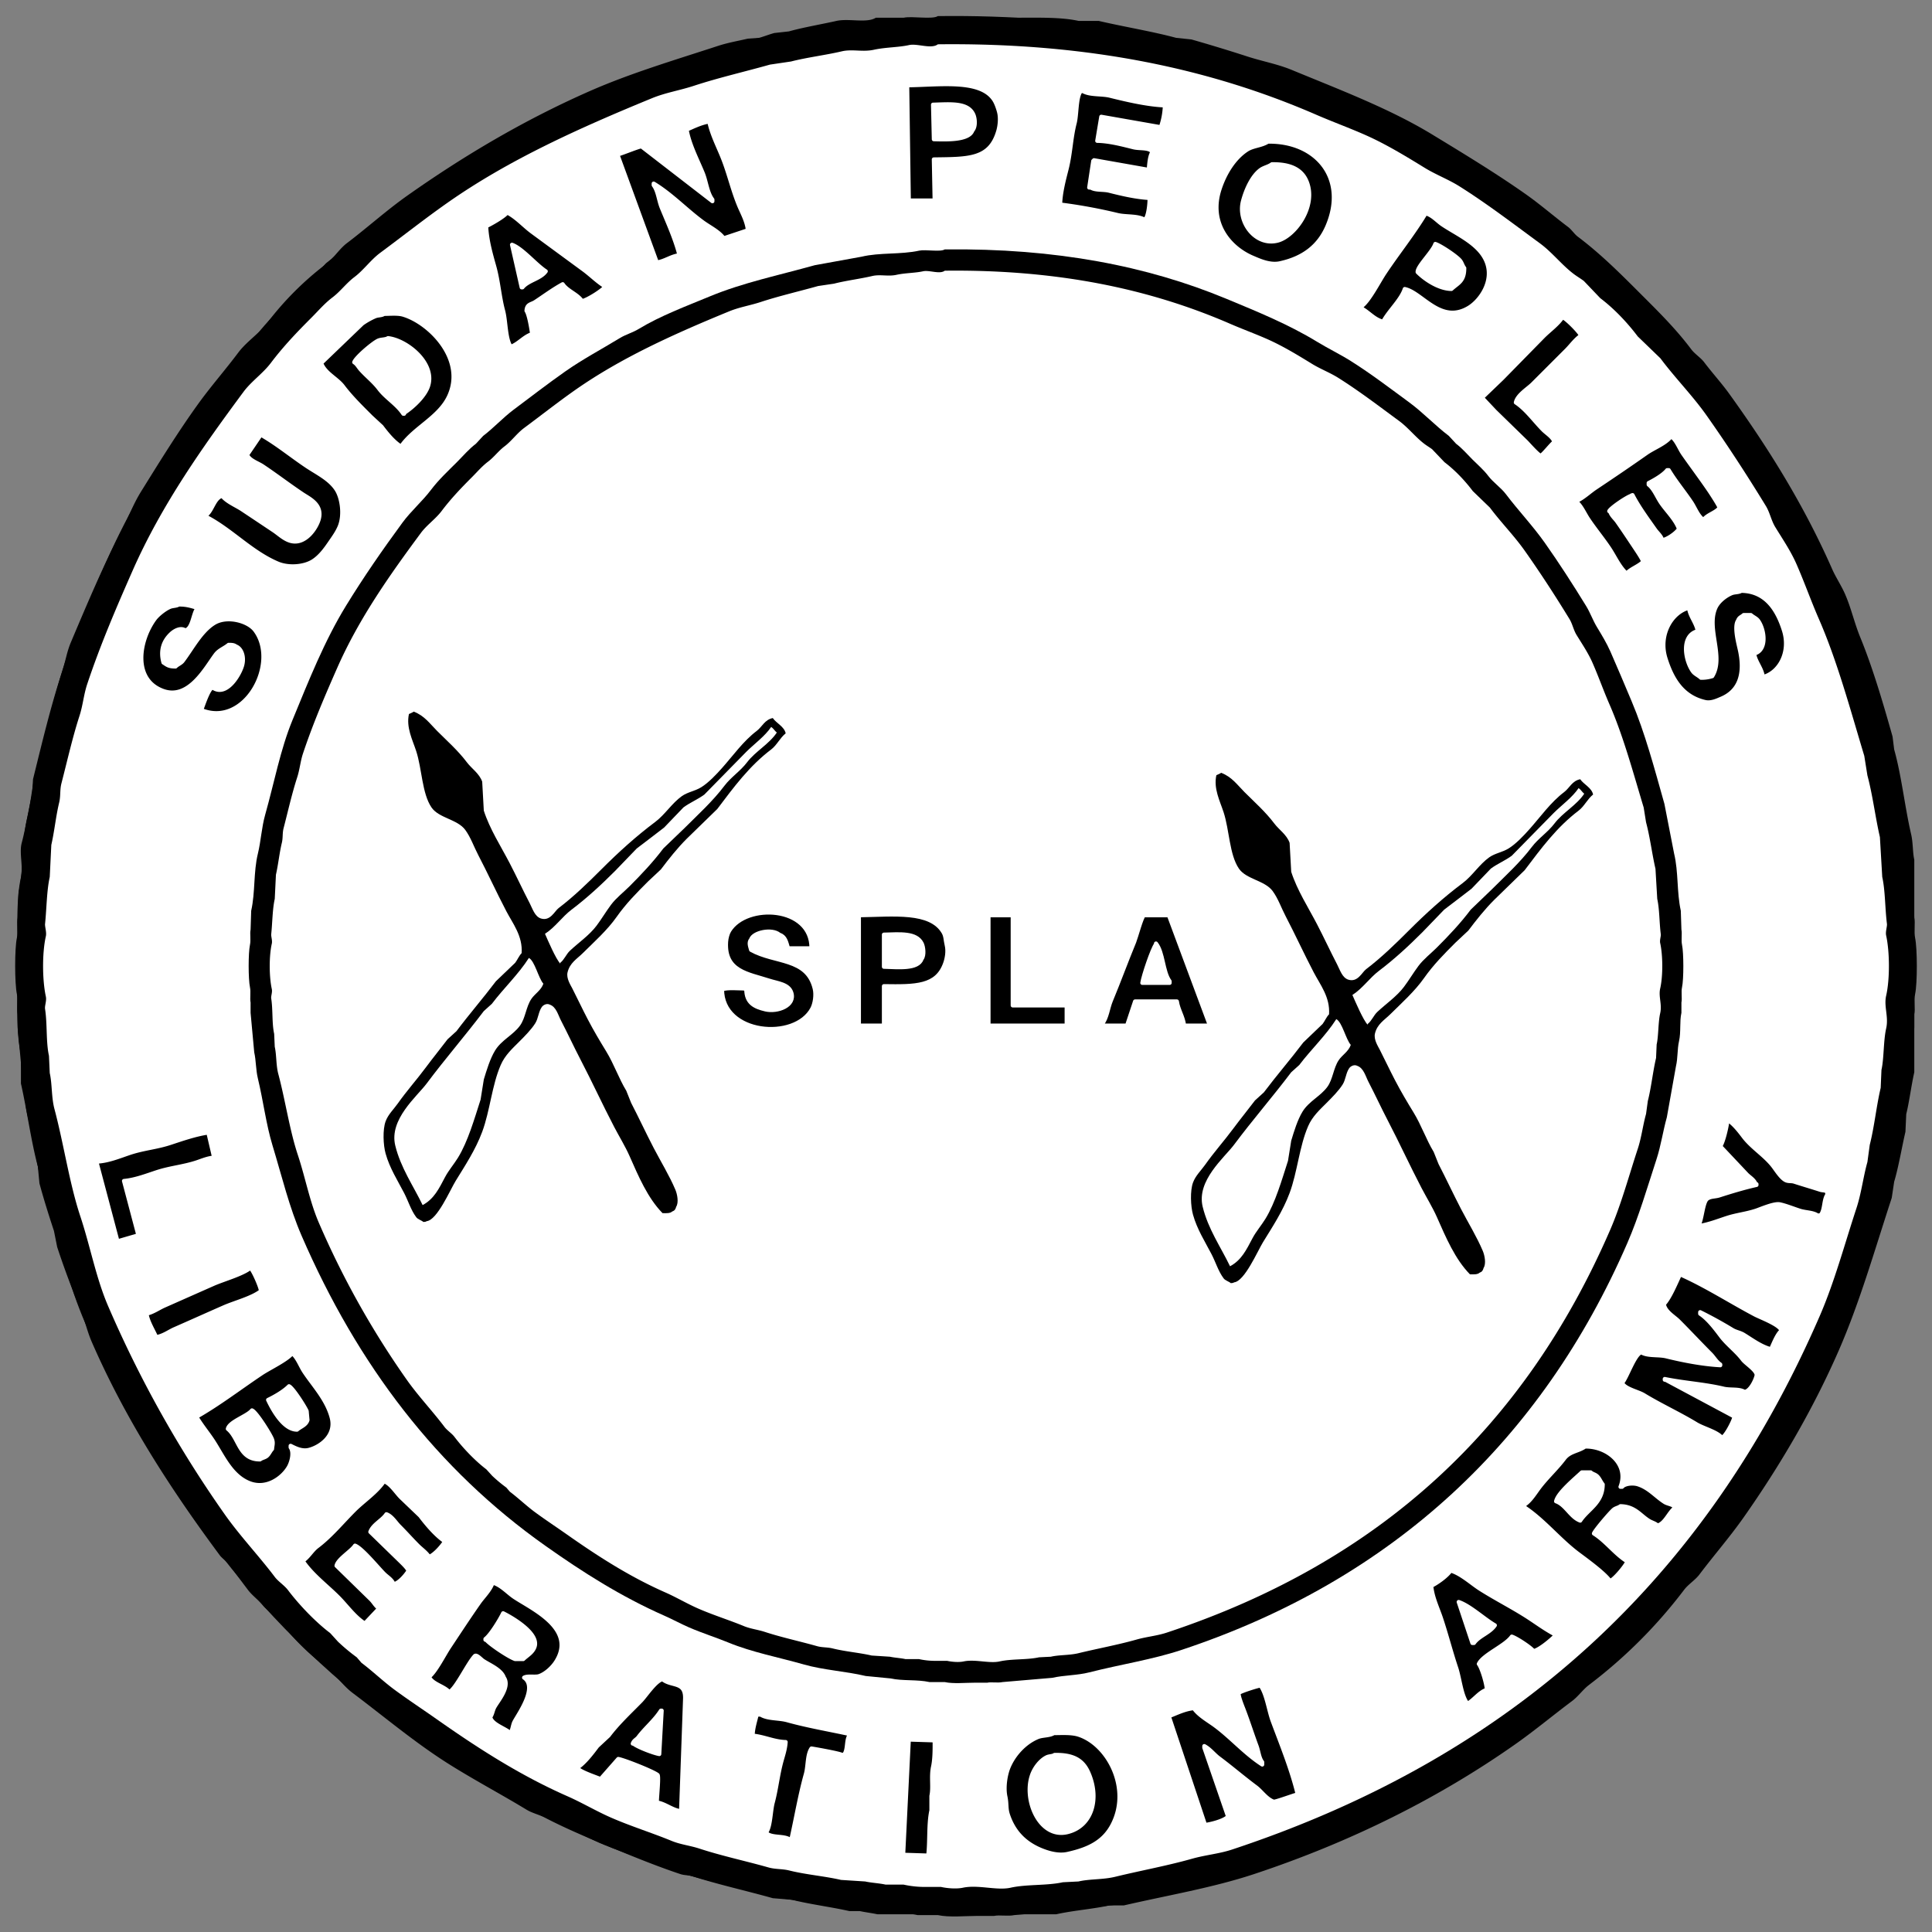 <svg xmlns="http://www.w3.org/2000/svg" width="2400" height="2400" viewBox="0 0 2400 2400">
  <rect x="0" y="0" width="2400" height="2400" fill="#808080" stroke="none"/>
  <defs>
    <style>
      .cls-1 {
        fill: #fff;
      }

      .cls-1, .cls-2, .cls-3, .cls-4 {
        fill-rule: evenodd;
      }

      .cls-3 {
        fill: #060606;
      }

      .cls-4 {
        stroke: #fff;
        stroke-linejoin: round;
        stroke-width: 5px;
      }
    </style>
  </defs>
  <path id="White_Field" data-name="White Field" class="cls-1" d="M1102,37h140c27.21,0,58.03-2.12,81,3l39,2c26.47,6.286,55.46,10.838,81,18l33,5c23.47,6.643,47.39,14.513,70,22,15.99,5.295,31.9,6.764,47,13,34.93,14.427,71,30.049,105,45,15.05,6.62,30.26,11.652,44,20,49.31,29.958,99.39,58.238,146,91,17.56,12.338,33.76,27,51,40,5.41,4.08,9.55,10.894,15,15,25.73,19.368,47.51,41.5,70,64,20.7,20.7,41.16,40.308,59,64,5.53,7.347,14.49,12.722,20,20,11.28,14.918,24.26,28.791,35,44,46.1,65.307,87.91,133.632,122,211,5.33,12.1,13.63,23.65,19,36,4.96,11.4,6.2,23.3,11,35,15.84,38.584,28.54,80.4,42,122,4.41,13.625,3.98,27.6,8,42,10.21,36.577,13.32,77.24,22,116q0.495,26.49,1,53v104c0.01,52.71.9,106.82-9,148q-1.995,19.5-4,39c-6.37,24.68-9.07,53.69-17,78-20.85,63.93-39.95,129.75-66,189-33.91,77.11-77.83,147.53-124,213-14.09,19.98-31.16,38.32-46,58q-7.995,7.5-16,15a603.806,603.806,0,0,1-119,119c-6.92,5.22-12,13.75-19,19-26.07,19.57-51.33,40.26-78,59-94.61,66.47-205.6,118.06-326,158-46.01,15.26-97.52,22.2-146,34q-15,1.005-30,2c-19.61,4.54-41.88,5.52-62,10H1161c-65.29.01-117.58-5.5-169-18-13.168-3.2-24.984-1.56-37-5-25.353-7.27-53.316-13.99-78-22q-15.5-3.495-31-7c-30.418-10.15-60.5-23.64-89-36-13.085-5.68-25.1-9.32-38-15-10.892-4.8-22.221-12.25-33-17-10.444-4.6-20.581-7.27-30-13-38.354-23.33-79.5-44.41-116-70-122.605-85.95-223.592-189.63-307-315-35.008-52.62-70.339-108.41-97-169-8.624-19.6-13.476-40.42-22-61-9.223-22.27-19.224-46.26-27-70q-3-13.995-6-28c-5.326-16.4-11.206-33.85-16-51l-4-30c-8.238-32.2-12.455-67.33-20-101v-31c-6.711-30.99-3.993-72.31-4-109-0.007-36.5-1.639-74.91,5-105,2.876-13.04-1.992-28.05,1-40,3.971-15.85,7.071-34.14,11-50,3.267-13.19,1.489-25.6,5-38,10.731-37.881,20.073-78.113,32-114,4.859-14.621,6.289-29.173,12-43,19.514-47.247,41.036-94.967,64-139,8.346-16,13.74-32.9,23-48,22.587-36.819,46.24-73.849,71-109,14.535-20.635,31.729-39.617,47-60,10.362-13.83,26.678-23.316,37-37a361.232,361.232,0,0,1,72-72l24-25c17.839-13.469,34.215-28.918,52-42,77.5-57.008,162.453-108.458,256-149,50.425-21.854,106.208-37.606,160-55,20.767-6.715,46.466-8.75,67-14l17-2c17.08-4.583,36.2-7.912,54-12C1060.96,37.793,1092.37,43.143,1102,37Z"/>
  <path id="Antler" class="cls-2" d="M612,1987c9.569,1.5,21.571,8.92,31,1,6.08-5.11,8.249-13.45,19-14,6.53,14.37,10.464,30.98,19,43,2.023,2.85,1.673,7.44,4,10,4.411,4.84,26.073,16.45,33,19q8,1.005,16,2c7.049,1.74,17.266,7.89,26,6,14.933-3.23,23.966-12.65,40-13a18.289,18.289,0,0,1,1,6c2.306,3.37-1.393,17.97,1,28,2.424,10.16,6.528,28.05,15,32,3.474,2.82,9.37,4.59,15,5,6.49-5.19,15.626-6.76,21-13,1.223-1.42,7.53-13.6,8-15,1.516-4.51-.17-7.86,2-11,1.295-.88,2.467-0.89,5-1,8.673,13.47,20.7,25.21,30,38,16.432,22.61,32.159,54,71,45,7.584-11.46,10.057-16.99,10-37,2.9-.06,5.468-0.05,7,1,7.553,2.12,10.134,9.2,15,14,4.41,4.35,9.97,7.27,15,11,5.26,3.91,8.75,11.02,14,15,27.85,21.11,55.92,47.58,87,65,2,0.33,4,.67,6,1,9.99,4.3,20.88,10.62,32,14,24.63,7.49,74.29,7.48,97-2,65.02-27.12,115.21-73.23,162-119h7c-0.53,15.52.76,33.21,12,37,12.32,9.25,32.5-2.66,39-9a375.641,375.641,0,0,0,45-53c5.03-7.23,8.81-20.16,20-21v1h1c0.94,19.8,14.8,37.78,34,39,3.1-2.42,8.79-4.02,13-5,2.28-7.43,8.44-13.94,11-21,3.93-10.84,2.75-36.32,3-44a28.894,28.894,0,0,1,9-1c7.65,6.44,20.74,10.61,32,13,7.65,1.62,15.46-3.47,21-5l21-3c8.17-3.03,27.57-13.03,33-19,2.33-2.56,1.98-7.14,4-10,1-.33,2-0.67,3-1,0.33-2,.67-4,1-6,2.9-7.25,8.11-16.12,11-24,1.42-3.87.81-10.23,4-12h6c3.62,5.74,18.52,20.1,29,18,5.04-1.01,9.46-4.06,15-5v-3c10.59-7.34,24.13-32.9,29-46,2.57-6.91.9-14.86,7-18,10.15-6.28,24.15,11.27,38,7,28.82-8.88,30.47-54.65,37-86,5.64-1.91,15.69-1.08,23-1,4.76,3.13,15.37.3,21,0v-2c6.7-9.24,3.75-29.9,10-39,1.29-.88,2.47-0.89,5-1,7.56,11.51,14.63,27.44,26,35,7.36,4.89,14.48,1.84,15,14-10.59,12.47-20.1,27-33,37-3.31,2.57-14.94,10.39-16,14-4.31,6.79-4.15,21.87-6,30-5.68,3.57-12.15,6.01-20,8-4.02,1.02-7.1-.88-9,2-5.97,9.04-4.17,25.05-15,29-9.23,7.04-30.85,4.46-44,7v3c-2.04,4.55,11.65,18.36,12,30h-2c-5.92,3.56-18.92.25-26,2-13.89,3.43-39.96,13.25-47,23-4.69,6.5-4.99,16.66-7,26-1.62,7.49,1.62,16.07-2,21v1c-29.15,2.93-66.9-.15-95,6-9.8,2.14-22.29-1.14-29,4-6.4,8.41-4.7,30.51-7,42-1,.33-2,0.67-3,1-6.16,3.95-17.05,2.04-25,4-27.13,6.68-58.14,6.6-85,12-1.22,2.28-1.64,2.25-2,6-2.78,4.52-2.81,24.12-4,30-1,.33-2,0.67-3,1-7.79,4.64-30.38-.35-41,2-7.81,1.73-17.71-.07-27,2-22.47,5-44.33,4.78-65,11-16.25,4.89-42.34,23.12-51,36-3.63,5.4-4.45,11.61-8,17-6.42,9.74-20.67,15.32-33,19-30.63,9.14-72.56,6-111,6-28.26,0-60.51,1.4-83-4-16-3.84-29.46-3.28-41-11-9.59-6.42-11.5-17.33-18-27-9.81-14.59-31-27.96-48-35l-18-3c-14.462-4.35-33.328-5.32-50-9-9.3-2.05-19.191-.29-27-2-14.082-3.09-29.755.58-43-2q-0.5-1.5-1-3c-3.1-4.64-3.547-24.95-4-32-6.619-3.58-16.2-2.66-25-5-27.2-7.22-61.583-7.17-89-13q-0.5-1.5-1-3c-4.244-6.79-3.276-31.86-7-41-16.821-1.7-37.852-2.28-55-6-9.056-1.96-21.189.69-29-1-12.924-2.8-31.224,3.72-40-3h-1c-1.329-12.2.343-29.47-4-40-6.687-16.21-32.675-25.53-51-30-8.408-2.05-19.834-.48-28-2v-8c5.791-5.88,12.51-16.14,12-25h-2c-6.035-3.65-16.053-.22-24-2-6.657-1.49-13.828-3.55-20-5-1.324-2.22-15-31-15-31h-7c-7.272-4.48-16.922-1.2-20-10-2.945-3.95-5.278-24.9-6-31-7.863-2.02-8.885-6.92-14-11-10.131-8.08-34.687-26.92-35-43,11.953-7.85,18.508-11.38,27-23,2-1.33,4-2.67,6-4,4.974-7.45,1.092-15.14,13-16a2.909,2.909,0,0,0,1,1c0.307,15.35,5.811,27.97,9,41h6c4.452,2.85,28.715.14,37,0l1,3c4.437,7.01,2.812,17.99,5,27,5.84,24.05,10.876,54.72,37,58,13.27,1.67,18.41-10.9,35-8,3.989,16.7,11.36,34.77,20,48C601.948,1974.04,610.246,1979.23,612,1987Z"/>
  <path id="Borders" class="cls-2" d="M1088,22h174c27.18,0,56.17-.869,78,4h25c30.76,7.2,66.21,12.971,96,21l19,2c23.09,6.563,46.97,13.852,69,21,19.86,6.443,37.54,9.376,56,17,59.38,24.525,121.44,48.019,174,80,39.38,23.959,78.71,47.79,116,74,18.11,12.725,35.14,27.572,53,41,4.3,3.235,7.7,8.763,12,12,28.26,21.275,52.3,45.3,77,70,22.68,22.685,44.43,43.97,64,70,4.39,5.844,11.63,10.216,16,16,9.98,13.2,21.51,25.836,31,39,48.43,67.192,92.65,137.717,128,218,4.47,10.159,11.49,20.641,16,31,7.79,17.885,11.4,35.473,19,54,15.36,37.425,28.43,81.939,40,123q1.005,8,2,16c9.09,32.25,13.16,71.15,21,105,2.67,11.5,1.77,22.02,4,32v264c-3.82,16.86-6.21,36.78-10,52q-0.495,10.995-1,22c-4.34,18.47-8.52,43.76-14,62q-1.5,10.005-3,20c-21.56,65.85-39.7,129.82-66,190-32.46,74.26-73.63,143.85-118,207-17.08,24.31-37,47.12-55,71-5.21,6.9-13.77,12.07-19,19a611.187,611.187,0,0,1-118,118c-7.48,5.65-13.45,14.35-21,20-23.81,17.8-46.76,36.97-71,54-94.68,66.53-203.39,120.98-324,161-51.14,16.97-106.98,26.3-162,39h-18c-20.26,4.49-44.6,6.21-66,11H1090c-6.61-1.5-15.38-2.52-22-4h-13c-21.31-4.91-50.5-8.67-71-14q-12-1.005-24-2c-33.2-9.35-67.54-16.86-99-27-5.772-1.86-10.408-1.14-16-3-25.237-8.41-51.839-18.99-76-29-32.124-13.31-62.731-25.78-92-41-7.632-3.97-15.757-5.6-23-10-32.192-19.56-65.441-37.07-97-57-41.873-26.44-79.813-58.6-119-88-12.435-9.33-21.7-23.7-34-33-18.725-14.16-37.836-32.25-52-51q-12-11.505-24-23c-5.96-7.88-14.238-13.38-20-21-8.1-10.71-15.921-21.25-24-32-2.945-3.92-8.068-7.05-11-11-59.857-80.72-116.332-167.08-159-265-5.816-13.35-8.374-26.37-14-40-10.05-24.35-20.358-51.59-29-78q-2-10.005-4-20c-6.027-18.18-12.725-39.4-18-59l-2-21c-8.5-31.78-13.5-69.91-21-103v-36c-7.076-32.29-3.994-77.58-4-116-0.006-34.81-2.43-75.13,4-104,3.085-13.85-2.407-30.35,1-43,4.893-18.16,8.714-43.16,13-61l1-18c11.352-45.74,22.059-91.069,36-133,4.286-12.89,5.816-24.735,11-37,20.028-47.383,40.23-95.348,63-139,8.445-16.19,14.528-32.755,24-48,22.94-36.92,45.817-73.986,71-109,15.676-21.8,33.725-42.268,50-64,10.186-13.6,25.779-23.483,36-37a383.121,383.121,0,0,1,73-73c9.525-7.2,16.494-18.807,26-26,25.3-19.144,49.145-40.746,75-59,69.489-49.059,144.878-93.92,227-130,50.393-22.14,104.834-38.286,159-56,12.5-4.089,24.983-6.145,37-9l14-1c5.862-1.588,12.886-4.431,19-6l18-2c17.559-4.951,40.82-8.894,59-13C1054.3,22.543,1076.94,29.112,1088,22Zm63,36c-7.77,4.55-23.65-.141-33,2-22.68,5.194-51.67,1.96-75,8-25.08,6.494-52.878,6.86-78,14-58.84,16.724-117.006,28.008-170,50-40.7,16.891-82.975,33.039-119,55-10.7,6.523-22.377,9.539-33,16-55.378,33.683-107.136,69.346-158,107-17.137,12.686-31.822,29.025-49,42l-10,11c-21.236,16.061-44.954,39.76-61,61-5.5,7.274-14.487,12.709-20,20-21.37,28.258-46.52,54.007-67,83-53.459,75.681-100.06,157.691-138,249-21.959,52.848-37.1,110.433-53,169-10.3,37.93-12.085,79.03-21,118q-1,21-2,42c-6.687,30.44-4.993,69.21-5,106-0.022,118.36,19.371,226.57,49,317,4.135,12.62,5.122,24.16,10,36,12.4,30.1,24.221,63.1,37,92,5.159,11.67,12.935,37.3,22,44,11.41,8.44,48.748-3.46,62-8,40.556-13.9,80.676-25.15,118-41,22.364-9.5,38.267-12.43,54-29,0.584-19.97-10.917-30.26-17-44-8.725-19.7-16.864-39.42-25-59-18.709-45.02-27.946-95.02-42-145-4.418-15.71-4.45-33.17-8-48q-1.5-16.995-3-34c-5.807-25.31-4.993-56.89-5-88-0.008-36.74-.95-73.8,6-104q1.5-16.005,3-32c9.659-38.35,12.1-77.347,24-113,15.846-47.456,31.865-92.586,51-136,28.237-64.064,68.684-120.44,108-174,11.149-15.189,25.579-27.889,37-43l10-9c18.643-24.647,49.2-52.286,74-71,4.29-3.237,7.665-8.756,12-12,19.961-14.936,39.66-30.7,60-45,58.255-40.947,124.775-72.141,195-101,40.466-16.63,84.725-24.522,129-37l23-3c43.3-10.428,90.58-13.989,144-14,19.84,0,45.1-2.989,63,1h28c21.75,4.91,43.95,3.436,66,9,12.11,3.057,26.19,3.359,39,7,44.43,12.624,89.51,20.258,130,37,55.36,22.892,109.74,46.62,158,77,164.34,103.453,284.67,247.229,363,437,55.89,135.41,81.02,363.28,34,529-4.41,15.53-5.1,29.16-10,44-16.1,48.79-34.36,94.33-54,139a372.081,372.081,0,0,1-22,42c-5.26,8.66-11.64,15.23-12,29,15.37,17.42,29.62,20.21,51,31,36.89,18.61,77.04,34.56,117,51,11.75,4.84,47.52,20.41,60,12,9.19-6.19,12.11-21.29,18-31,16.45-27.1,27.77-57.47,41-88,22.92-52.9,40.05-110.92,57-171,8.58-30.42,11.48-63.1,19-94,2.67-10.98-.57-21.31,2-33,3.31-15.07,3.54-31.43,7-47v-22c2.36-11-1.61-26.74,1-39,3.03-14.21,3.12-41.8,0-56q-0.495-33.99-1-68-3.495-22.5-7-45c-2.92-13.11.12-25.9-3-38-5.58-21.62-6.76-45.006-13-67-14.64-51.6-24.64-103.952-44-151-25.82-62.744-51.2-124.71-85-180-131.93-215.806-310.31-376.807-553-482-54.51-23.627-114.24-38.943-175-56-36.51-10.248-76.56-12.478-114-21l-37-2C1265.55,53.87,1204.85,58.113,1151,58Zm7,279c-7.06,4.17-27.5-.165-37,2-36.69,8.363-78.03,10.514-112,20-12.924,3.609-33.9,4.366-41,13-6.578,8-3.751,21.194-5,35q-2,24-4,48c-4.5,19.924.781,44.64-4,66-9.846,43.984-8.88,94.572-20,136q-1,9.5-2,19c-9.819,37.933-17.314,77.831-29,113-4.553,13.7-5.605,26.847-11,40-8.4,20.473-15.028,42.314-24,63-4.986,11.494-12.076,23.832-17,35-5.931,13.452-10.512,26.672-18,39-25.613,42.17-51.43,82.41-80,121-6.582,8.89-16.376,16.24-23,25-12.644,16.73-28.279,33.36-45,46-14.37,10.86-26.273,26.17-41,37-43.091,31.7-89.581,64.33-141,87-34.149,15.06-69.884,27.79-106,41-11.345,4.15-36.044,6.59-42,15-7.184,10.15,1.9,52.59,6,66,6.882,22.5,11.134,47.1,20,69,11.506,28.42,23.1,57.98,35,85,5.192,11.78,16.756,44.62,29,47,5.015,3.32,15-.24,19-2,14.664-6.43,29.128-16.42,43-24,37.861-20.69,74.976-40.28,111-63,23.19-14.63,44.277-33.03,66-49,43.965-32.32,82.9-68.89,121-107,119.646-119.67,219.03-263,292-429,27.34-62.188,48.03-128.285,70-196q3-14,6-28c10.61-34.633,16.84-74.193,26-111q1.005-13,2-26c1.98-8.442,3.99-18.565,6-27q0.495-9,1-18c5.41-24.173,3.14-54.521,9-80,4.07-17.7,3.99-46.158,4-66,0-9.411,1.79-22.266-1-30-2.01-5.576-7.15-7.3-11-11C1194.22,337.363,1175.32,337.021,1158,337Zm115,2c-5.27,3.277-10.69,1.6-13,8-4.72,5.226-3,19.3-3,29v77c0,44.1-.11,89,8,126v22c3.08,13.895,3.02,29.951,6,43q1.005,13.5,2,27c5.2,22.407,5.97,48.691,12,71,7.81,28.887,9.69,57.974,18,87,8.69,30.339,17.38,62,27,91,4.06,12.233,5.24,23.437,10,35,17.08,41.526,32.22,83.62,50,124,4.68,10.63,11.62,21.69,17,32,21.22,40.7,41.15,79.22,65,117,30.53,48.36,68.13,91.02,102,136,8.49,11.28,21.54,19.81,30,31,4.83,6.39,11.37,10.87,16,17a235.343,235.343,0,0,0,44,44q4.995,5.505,10,11c13.35,10.09,24.55,21.91,38,32,14.17,10.63,26.41,24.71,41,35,40.41,28.5,81.92,55.66,125,81,13.62,8.01,27.63,17.64,42,25,5.01,2.57,12.96,5.37,18,2,13.71-4.29,22.5-33.65,30-46,25.69-42.29,44.51-94.6,61-145,3.75-11.47,16.23-54.59,11-65-7.18-14.28-41.53-26.9-56-36-40.52-25.48-79.85-52.99-118-81-16.43-12.06-30.84-27.82-47-40-20.26-15.27-37.26-33.26-55-51-36.41-36.42-70.96-75.26-101-118-19.21-27.34-35.45-57.18-53-86-7.5-12.311-12.08-25.553-18-39-13.24-30.057-28.05-62.037-39-95-10.98-33.068-17.79-68.576-27-103q-1.005-10-2-20c-6.08-25.2-7.02-57.139-13-84q-1.005-23-2-46c-1.29-5.884-1.68-15.043-3-21V543c-2.3-10.668-3.37-28.235-1-39V474c3.22-14.586,8.92-64.327,2-76-8.06-13.6-38.85-18.385-56-24-32.49-10.637-69.33-16.921-105-26-10.68-2.719-20.35-.362-32-3C1301.32,342.129,1287.66,339.333,1273,339ZM903,390c-7.151,4.79-16.674,5.535-25,9-13.828,5.755-27.868,11.759-42,18-7.144,3.155-14.131,8.409-21,12-39.256,20.525-76,40.4-111,65-99.488,69.928-175.46,156.87-241,261-16.173,25.7-33.284,54.159-46,83-17.874,40.539-32.428,82.749-47,127-6.318,19.188-7.286,37.57-13,58-14.246,50.93-18.986,112.16-19,176,0,23.58-1.924,50.04,3,70,2.05,8.31.858,15.1,8,18,3.344,4.02,14.855,3.87,21,2,17.378-5.3,35.373-9.08,53-15,72.972-24.52,134.968-57.26,191-98,122.856-89.33,197.892-219.447,251-379,14.227-42.741,20.511-88.572,32-133q1.5-15.5,3-31c6.821-28.56,7.226-64.114,14-94V522c2.252-10.156.481-21.606,3-33,5.04-22.792,6.538-72.995,1-95C913.485,391.318,910.987,389.938,903,390Zm650,25c-2.33,1.667-4.67,3.333-7,5-5.66,8.3-7.98,38.386-8,52v25c-1.44,6.866.69,17.871-1,26-3.46,16.592-2.44,52.186,1,68v34c6.47,28.953,7.49,60.9,14,88,1.97,8.217.69,14.407,3,22,15.73,51.8,26.73,103.209,47,150,64.02,147.81,159.69,271.26,282,361,14.69,10.78,28.94,23.43,44,34,23.1,16.21,47.55,29.08,72,44,11.92,7.27,31.14,23.27,49,20,8.54-13.49,8.9-33.15,13-52,1.9-8.73-.62-20.51,1-28v-24c4.19-20.08,4.39-61.93,0-82q-0.495-24-1-48c-6.92-31.04-6.43-62.34-15-92-12.01-41.583-20.27-84-36-122-31.25-75.478-67.23-142.7-111-205-15.52-22.086-34.79-41.543-51-63-6.92-9.159-18.1-15.865-25-25-10.8-14.289-24.72-27.206-39-38l-12-13c-17.01-12.862-32.37-26.569-50-39-9.86-6.952-19.08-16.038-29-23-28.67-20.131-59.05-37.4-91-54C1588.35,428.391,1573.33,415.533,1553,415ZM1225,654c-6.21,10.682-6.96,24.023-11,38-6.26,21.669-11.53,44.636-19,67-19,56.9-36.91,112.84-60,166-39.85,91.77-88.28,179.12-143,257-25.2,35.87-53.888,69.03-80,104-16.475,22.06-38.342,39.96-55,62l-22,21c-13.236,17.5-31.508,34.78-49,48l-11,12c-6.779,6.03-13.735,11.51-21,17l-8,9c-17.381,13.15-32.518,29.28-50,42-7.687,5.59-19.373,10.57-21,22,1.8,1.57,1.281,1.97,4,3,3.161,2.07,11.306,1.12,15,0,12.6-3.81,27.136-5.05,41-9,39.576-11.27,85.166-13.8,127-24,14.553-3.55,27.782-1.62,42-5,23.96-5.7,52.564-4.73,76-10q31.5-1.005,63-2c31.43-6.93,69.29-5.99,106-6,16.76,0,38.09-2.33,53,1h26c14.88,3.32,32.71,1.79,47,5l71,3c41.25,9.51,89.31,9.32,129,19q12,1.005,24,2c46.29,11,94.89,16.46,140,30,12.72,3.82,43.13,15.42,55,11a10.917,10.917,0,0,1,2-3c-3.27-13.73-19.17-22.17-28-31-14.13-14.13-29.89-27.98-42-44-8.31-11-21.65-18.97-30-30-23.65-31.24-52.76-58.41-76-90-36.43-49.51-72.19-99.61-105-153-59.26-96.43-100.63-205.246-139-323-13.88-42.6-20.28-89.213-31-134-5.68-23.731-3.62-57.139-15-75h-5Zm-132,839c-8.89,5.26-34.97-1.66-47,1-35.09,7.78-80.138,5.13-114,13q-9.5.495-19,1c-30.067,6.86-62.781,7.23-93,15-14.361,3.69-30.392,4.6-46,9-67.682,19.07-135.489,32.18-196,57-8.685,3.56-16.394,4.44-25,8-15.533,6.43-31.993,14.43-47,21-16.777,7.34-28.23,9.59-40,22-0.348,20.86,18.833,38.98,28,52,25.35,36,51.408,70.33,82,101,8.732,8.75,27.473,36.75,48,31,18.3-5.13,36.873-14.89,54-22,31.653-13.14,65.628-23.23,98-34,44.507-14.81,91.789-23,138-36q8.5-1.005,17-2c19.708-5.07,43.808-8.25,64-13q10.5-.495,21-1c13.1-2.95,27.59-3.97,41-7,5.54-1.25,13.68-.03,18-1q16.995-.495,34-1c7.23-1.58,17.85-1.39,25-3h20c11.66-2.52,28.58-1,42-1,27.8,0,56.44-1.27,80,4q16.005,0.495,32,1c7.62,1.72,17.75.04,26,2,9.37,2.23,20.36,3.81,30,6q10.995,0.495,22,1c15.23,3.62,33,4.49,49,9,62.31,17.58,125.62,27.72,182,51,30.5,12.59,62.02,23.87,92,37,17.85,7.82,35.88,20.77,55,26,17.47,4.77,32.78-15.78,40-23,30.82-30.81,60.18-62.09,86-98,7.38-10.26,15.53-19.42,22-31,1.89-3.38,6.44-9.36,3-15-5.02-14.02-28.23-17.44-41-24-28.95-14.88-60.67-29.84-91-43-13.36-5.8-26.22-8.35-40-14-46.05-18.88-99.87-28.08-149-44-9.07-2.94-17.44-2.3-27-5-40.05-11.31-86.06-16.56-128-27-13.11-3.26-26.17-3.14-38-6q-13.005-1.005-26-2c-10.6-2.38-22.89-3.64-33-6q-12-.495-24-1c-22.18-4.88-46.78-2.27-68-7Q1171.505,1493.505,1093,1493ZM424,1655c-2.488,1.46-7,.9-10,2-8.833,3.25-17.9,7.02-27,11-40.962,17.94-85.6,33.18-130,48-17.9,5.98-56.989,7.49-57,30,2.884,4.19,3.328,9.61,6,14,10.376,17.06,20.217,34.93,31,52,28.38,44.93,62.625,85.14,94,127,9.179,12.25,22.827,21.87,32,34,12.239,16.18,27.8,32.76,44,45,10.231,7.73,18.948,19.65,30,28,14.774,11.16,26.931,26.91,42,38,47.168,34.7,94,69.65,145,101,75.08,46.14,162.234,79.94,253,110,31.257,10.35,64.848,15.02,97,24,29.03,8.11,61.39,8.36,91,15q14.505,0.495,29,1c32.47,7.04,70.18,5.99,109,6,37.7,0.01,74.64.93,106-6q14.505-.495,29-1c10.8-2.43,22.96-3.58,33-6l29-3c42.55-10.98,86.65-16.52,127-30,188.83-63.08,344.42-151.4,470-277,49.93-49.94,95.67-101.15,137-160,10.33-14.7,38.68-45.87,39-67-14.36-15.88-37.9-20.79-59-30-36.3-15.85-72.35-35.3-108-51-12.94-5.7-24.06-10.53-37-16-4.88-2.06-12.48-6.3-20-3-7.22,3.17-10.62,11.75-15,18-8.92,12.72-18.69,25.31-28,38-20.5,27.93-45.67,53.67-70,78q-14.505,15-29,30c-27.68,20.95-52.47,45.86-81,66-56.88,40.17-119.24,74.64-187,104-50.42,21.85-106.89,33.63-164,49l-26,3c-36.71,9.32-76.78,9.56-121,12-14.45.8-36.69,3.19-51,0q-24-.495-48-1c-18.72-4.23-38.77-2.15-58-7-39.97-10.08-82.3-13.41-120-26-73.637-24.59-143.871-51.5-205-89-41.35-25.37-79.038-54.45-117-83-11.1-8.35-20-20.68-31-29-21.879-16.55-42.46-38.1-59-60q-4.5-4.005-9-8c-11.7-15.47-25.765-29.4-37-45-12.888-17.9-25.829-35.74-38-54C444.991,1671.99,443.144,1661.68,424,1655Zm740,78c-7.58,4.46-38.63-.52-50,2-11.1,2.46-24.58-.81-37,2-10.78,2.44-23.21,3.58-34,6q-10.005.495-20,1c-25.431,6.03-54.025,7.7-80,15-62.833,17.65-125.739,29.92-182,53l-21,6c-18.819,7.73-39.463,15.98-58,24-9.054,3.92-21.715,5.52-25,15-1.142,1.69-1.066,4.9-1,8,81.755,74.11,184.755,124.06,302,163,36.591,12.15,76.99,16.66,116,26l35,3c25.89,5.94,58.26,4.99,90,5,36.61,0.01,74.43,1.07,104-6q13.005-1.005,26-2c19.39-4.68,40.75-8.09,59-13q8.505-1.005,17-2c94.6-27.02,174.16-58.41,248-105,27.62-17.42,54.49-32.74,77-55a81.88,81.88,0,0,0,0-9c-35.42-25.52-79.87-39.68-123-58-61.8-26.24-130.72-42.08-202-60q-10.005-1.005-20-2c-23.33-5.98-52.08-7.33-77-13q-16.995-.495-34-1c-13.9-3.08-30.67,1.39-46-2C1209.76,1729.97,1184.18,1733.03,1164,1733Z"/>
  <path id="Text" class="cls-3" d="M1142,133c27.38-.606,43.71.374,51,20,1.82,4.913,4.11,12.531,2,19-2.29,7.011-8.89,10.191-10,18,24.35,15.479,30.67,48.638,2,65-6.74,3.848-16.04,1.1-25,3-16.64,3.532-40.77,6.208-57,5v-2c-4.21-6.089-1.14-17.481-3-26-2.61-11.9-1.27-28.263-4-41V171c-2.02-9.4-2.84-23.307-1-33C1105.95,134.893,1135.99,136.824,1142,133Zm103,1c19.23-.433,43.64,1.178,61,5,8.7,1.916,23.75-2.186,27,5,2.61,3.823-.07,10.3-1,14-15.05,5.592-45.61-3.1-64-2a17.885,17.885,0,0,1-3,4q-0.495,11-1,22c2.73,1.708,2.5,2.536,7,3,9.09,5.543,30.75,1.194,43,4l11,3v2c2.61,3.823-.07,10.3-1,14-13.61,1.364-27.69-1.986-43-2-7.5-.007-15.56-1.1-19,3-2.88,3.577-5.69,23.457-2,29,1.19,3.6,1.51,3.657,6,4,3.68,2.205,11.65.507,17,1,10.89,1,38.04.081,45,5,2.36,3.217,2.13,9.3,2,15l-3,1c-4.84,3.084-19.04,1.007-26,1-23.19-.025-44.04-4.237-65-6-2.14-3.393-3.05-4.685-3-11,4.4-6.965.91-17.356,3-27,5.88-27.119,1.65-60.134,7-86C1244.75,134.369,1243.97,134.807,1245,134Zm-195,10a38.8,38.8,0,0,1,9,1c2.1,9.58,4.72,20.731,7,31,3.52,15.847.43,30.422,4,45,3.13,12.77,7.54,34.415,3,48a106.265,106.265,0,0,1-19,1v-1h-1q-3-18-6-36-1.5-18.5-3-37c-3.26-13.277-7.08-32.076-4-49h2C1044.03,145.61,1048,145.444,1050,144Zm329,3c21.95-.2,47.89,7.568,65,14,9.45,3.554,17.92,4.406,23,12,11.94,17.844.17,47-13,53l-18,3a15.649,15.649,0,0,0-1,5c8.79,6.933,23.22,40.152,24,55a10.9,10.9,0,0,0-3,2c-8.69-1.566-16.81-4.619-24-7-1.03-8.319-6.26-14.535-9-21-7.42-17.5-11.47-44.6-38-39v2c-2.66,4.095-8.47,37.141-9,44-3.43,1.833-8.03,2.115-14,2-2.63-1.763-5.33-1.069-7-4-3.86-5.881.11-23.223,2-29C1366.34,210.4,1366.53,173.275,1379,147Zm-250,7c-1.52,1.051-4.91,1.586-7,2-0.33,1-.67,2-1,3-2.8,4.017-1.22,18.889,1,22,2.37,6.422,18.41,4.327,27,4,8.2-4.726,17.64-.42,21-10,3.69-4.5,1.27-12.084,0-17C1161.22,152.545,1143.55,153.863,1129,154ZM937,166c6.877,4.4,6.357,14.244,9,23,5.657,18.744,7.4,39.882,14,58,2.17,5.956,1.683,16.195,7,19,3.481,2.188,13.47.38,18-1,11.811-3.6,28.66-10.362,43-8,1.62,6.424,3.52,9.7,1,16-9.65,4.363-19.13,3.673-31,7-15.863,4.447-33,11.653-52,12v-1h-1c-2.028-18.965-9.429-43.118-15-60q-1-9.5-2-19c-3.176-12.316-10.456-26.786-8-41h2C925.818,168.193,933.1,168.811,937,166Zm463,5c-1.9,2.031-2.87,1.868-4,5-2.33,3.147-1.8,7.563-3,12-0.99,3.65-3.4,9.838-1,14,4.16,7.217,38.49,8.319,48,6,2.93-4.65,6.05-8.085,7-15-2.25-3.15-2.34-8.27-5-11C1436.7,176.562,1410.76,171.052,1400,171Zm150,21c6.38,0.686,20.92,5.694,23,11,5.14,8.195.61,23.224,3,34,1.94,8.774,3.02,19.877,5,29v25c2.49,11.569,4.15,30.463,2,42h-6c-3.19-2.251-9.83-3.127-14-4-2.77-7.646-3.59-19.542-4-29-10.13-7.017-34.53-16.4-50-17-2.46,2.593-17.01,20.551-18,21h-10c-3.07-2.187-8.92-3.143-13-4v-6c8.86-6.06,18.35-22.937,25-32,6.13-8.351,14.86-15.653,21-24C1525.71,222.077,1536.64,206.169,1550,192Zm-400,12c-3.82,2.434-17.17,1.867-22,2-0.33.667-.67,1.333-1,2-5.62,7.041-.83,26.252,1,33,12.42,1.748,46.66-.777,50-10,3.32-4.134,1.8-13.424,1-19C1169.57,205.035,1167.33,203.81,1150,204Zm486,22c10.53,0.029,16.82,6.249,24,10,15.17,7.925,30.28,15.285,45,23,8.12,4.258,18.16,4.113,18,17-2.53,2.955-1.91,6.331-6,8-5.31,3.166-23.34-10.592-35-11-12.5,21.328-23.49,45.054-35,67-4.38,8.35-6.54,21.723-19,22-4.31-3.851-10.83-3.856-13-10-0.75-1.073-.6-0.946-1-3,6.78-5.488,9.82-16.959,14-25,7.11-13.673,13.66-27.913,21-42,3.84-7.363,9.32-12.282,10-23-9.36-5.693-22.03-11.567-30-19C1630.4,233.817,1634.14,231.451,1636,226Zm-88,2c-5.83,9.262-22.84,24.948-24,36,8.03,4.651,18.36,10.237,30,8,3.04-9.051,1.08-25.056,1-36-0.96-1.418-.98-3.273-1-6C1551.72,228.775,1551.75,228.362,1548,228Zm-796,2c22.172-.513,28.312,5.9,39,16-0.631,1.754-.193.971-1,2-2.244,6.366-11.576,10.78-20,11a23.72,23.72,0,0,0-18-8c-4.035,3.56-10.365,3.96-15,7-4.182,2.743-6.509,7.551-10,11q0.5,5,1,10c20.648,11.81,42.518-7.72,67-2,18.4,4.3,17.295,11.758,28,22,0.37,8.274,2.625,18.943,0,27-4.876,14.965-24.028,28.141-39,33-21.2,6.88-53.143-.346-54-20,3.946-2.7,12.846-11.481,18-9,6.106,2.277,9.561,8.231,16,10,18.986,5.217,37.2-13.254,37-29-3.1-3.193-5.985-6.788-9-10-20.648.184-48.256,12.331-66,6-15.263-5.446-24.431-20.778-19-41,1.092-4.068.065-7,2-10C718.442,241.334,737.949,239.348,752,230Zm-72,4c12.05,5.88,22.4,50.386,0,52q-0.5-1.5-1-3c-1.475-3.1,5.54-13.05,4-22-11.808-.426-18.425-6.594-19-18,0.682-.771,1.311-2.232,2-3C669.564,236.906,676.259,236.961,680,234Zm-24,47h5c3.821,5.691,7.9,7.056,8,17-13.561,6.394-25.053,16.016-37,24-5.149,3.441-13.612,5.993-16,12-0.752,1.073-.6.946-1,3,5.514,6.083,7.169,18.425,18,19,5.41-4.276,12.315-6.043,18-10,8.1-5.638,21.447-19.209,33-20,3.464,5.207,7.576,7.411,8,16-11.731,6.605-23.078,15.361-34,23-5.013,3.506-11.775,4.728-14,11-0.8,1.18-.773,1.681-1,4,6.464,7.143,9.584,23.968,22,24,14.587-14.341,38.011-20.091,52-35,1.754,0.631.971,0.193,2,1,5.578,1.733,6.469,5.464,10,9a34.094,34.094,0,0,1-1,8c-8.916,4.322-16.131,11-24,16-9.762,6.2-19.668,10.462-29,17-7.17,5.023-14.456,13.818-25,15-16.38-26.025-32.8-52.138-50-78-2.656-3.994-17.742-21.228-16-27,1.705-5.649,14.233-9.813,19-13,12.915-8.634,26.3-18.159,39-27C646.86,286.615,652.04,285.157,656,281Zm1093,6c9.94-.259,19.26,5.241,20,14-5.86,6.368-8.09,14.489-13,22-11.74,17.955-24.11,36.889-36,55-4.37,6.661-10.87,24.376-20,25-6.24-5.986-14.14-5.118-14-18,8.23-6.593,12.25-18.877,18-28C1718.61,333.8,1734.08,310.183,1749,287Zm57,49h18c25.49,6.523,62.12,35.448,51,74-8.89,30.823-30.71,52.012-65,58-6.91,1.207-18.78-4-24-6-19.28-7.4-50.85-38.609-39-72,6.91-19.48,22.36-37.876,39-48C1791.51,338.651,1800.49,339.582,1806,336Zm2,23c-1.92,1.306-4.6.757-7,2-10.38,5.377-23.43,20.94-28,32-8.92,21.605,3.21,45.054,20,50,28.78,8.477,45.45-15.8,54-32,2.79-5.29,8.86-13.673,6-24C1847.57,367.389,1834.43,358.461,1808,359ZM497,401c2.72-.007,4.6.039,6,1,6.545,2.5,15.667,16.262,20,22l16,15c9.352,12.394,19.607,22.8,30,34,22.955-.386,32.044-35.868,54-37,3.491,5.05,7.75,5.294,8,14-5.566,3.7-8.816,10.086-14,14-11.362,8.579-20.638,18.42-32,27-6.469,4.885-8.645,13.928-19,15-18.52-19.974-35.916-41.51-55-61-6.755-6.9-24.044-20.982-26-31C488.362,410.573,494.477,404.714,497,401ZM1926,524c9.52-.823,10.4-6.763,16-11,14.76-11.177,29.48-25.451,42-39a2.909,2.909,0,0,1,1,1c5.33,1.756,12.91,10.109,14,16-6.33,4.214-10.08,11.527-16,16-17.02,12.859-32.05,28.81-48,43-8.18,7.278-16.14,23.363-30,24-4.79-6.523-11.61-9.891-13-20,5.36-8.336,5.03-22.044,8-33,4.36-16.1,13.59-32.871,14-52a18.289,18.289,0,0,0-6-1c-7.28,11.644-28.7,29.469-40,38-6.1,4.607-5.6,9.825-17,10q-4.995-5.5-10-11c2.64-10.8,15.13-18.057,23-24q7.005-7.5,14-15c11.51-8.68,21.59-19.128,32-29,6.13-5.814,13.55-17.259,24-18,5.34,7.793,13.05,8.291,13,22-4.03,5.376-3.45,14.061-6,21-1.31,3.552-3.89,8.034-5,12q-1.005,8-2,16C1930.74,500.512,1926.23,508.648,1926,524ZM452,450c7.685-.129,16.576-0.725,22,2,11.359,5.708,32.007,26.9,24,48-5.456,14.375-30.305,31.065-32,43,6.163,3.946,29.743,25.812,30,34-4.779,4.68-7.48,12.139-16,13-5.206-7.565-17.481-17.318-25-23l-12-13c-9.171-9.164-18.833-17.833-28-27-5.407-5.407-21.449-16.581-23-24,16.416-12.581,27.3-32.586,44-45C440.823,454.414,446.763,453.576,452,450Zm0,24c-9.061,8.252-26.01,13.122-26,30,6.74,6.306,13.69,13.263,20,20h5c11.345-9.586,22.16-16.625,22-38-3.964-4.07-8.058-7.957-12-12h-9Zm558,62c11.88,0.516,16.71,9.737,23,16,4.56,4.54,9.8,8.071,15,12,9.52,7.194,16.34,18.843,26,26,12.98,9.62,41.28,10.254,59,14v2c1.44,2.15,1.11,7.308,1,11-5.65,2.969-17.29,2.123-26,2-1.98-1.293-4.87-.28-8-1-15.63-3.6-20.94-4.782-34,2-11.22,5.826-22.57,9.054-34,15-11.18,5.816-20.68,14.574-37,15-1.322-3.856-1.073-10.614-1-16,0.8-1.021.355-.274,1-2,19.67-11.048,42.53-19.424,62-31a2.826,2.826,0,0,0-1-1c-2.18-6.059-8.27-8.437-13-12-13.05-9.834-24.29-23.627-36-35C1006.76,545.107,1007.35,540.269,1010,536ZM370,559c34.41-.56,53.594,16.407,67,37,4.411,6.776,12.28,21.948,9,35-7.506,29.864-23.324,49.254-53,57-10.927,2.852-22.949-2.463-30-5-21.159-7.613-58.324-38.4-49-71,4.939-17.269,14.528-35.219,28-44a68.877,68.877,0,0,1,18-8C363.585,559.09,367.579,560.45,370,559Zm1688,9a34.108,34.108,0,0,1,8,1c3.56,11.159,15.1,16.465,16,30-13.07,12.246-25.15,27.641-36,42-4.98,6.592-13.92,9.415-15,20,2.42,1.3,2.83,1.8,7,2,6.38-5.814,16.18-5.285,25-9,12.5-5.264,32.55-15.44,47-17,3.91,6.375,9.76,11.965,14,18,2.34,3.33,3.23,7.184,6,10-0.63,1.754-.19.971-1,2-5.7,8.416-16.49,12.341-25,18-16.13,10.728-32.43,21.969-49,33-8.51,5.662-16.9,16.736-29,18-4.75-4.967-9.58-8.555-10-18,16.36-9.222,31.32-22,47-32,5.92-3.774,17.43-7.174,19-15-2.89-1-7.67-1.059-12-1-4.96,4.537-10.77,4.3-18,7-2.49.93-5.73,4.112-8,5l-12,2c-10.62,3.889-20.28,11.4-34,12-3.09-4.807-9.43-10.326-11-16-1.55-5.585,5.63-10.593,8-13,9.3-9.431,16.86-20.4,26-30,3.22-3.38,22.4-22.273,20-25-1.47-2.525-.44-1.544-4-2-15.45,13.052-34.02,22.634-51,34-3.26,2.18-11.05,11.482-15,9-6.41-2.307-7.76-9.529-12-14,0.63-1.754.19-.971,1-2,3.24-8.144,17.93-13.284,25-18,16.33-10.9,33.11-23.587,49-35C2041.64,578.514,2052.34,575.389,2058,568ZM366,581c-3.55,2.453-8.29,2.679-12,5-4.829,3.021-12.447,10.911-15,16-2.884,5.749-3.469,20.788-1,28,4.174,12.192,34.513,38.7,55,34,14.972-3.432,19.064-12.048,28-21,0.607-7.584,2.67-19.46,0-27C415.284,599.861,388.667,580.957,366,581Zm1077,0h26c1.3,2.418,1.8,2.833,2,7,3.66,5.982,1.13,21.87,3,30,4.23,18.45,10.96,51.867,7,73-4.82,1.291-9.29,2.172-15,1v-2c-2.81-4.782-.49-11.565-2-18-2.36-10.02-3.67-22.553-6-33-2.48-11.112,1.29-23.1-4-31-3.99-5.945-18.65-6.242-28-4-4.33,1.039-10.14,2.4-14,4a25.076,25.076,0,0,1-4,5c-0.2,26.714,5.74,50.205,6,79-3.26,1.749-7.26,2.107-13,2-1.71-2.725-2.54-2.5-3-7-9.11-14.807-.69-63.961-13-73-10.01-8.176-35.16.269-45,3a25.076,25.076,0,0,1-4,5c-0.25,30.992,8.63,57.56,9,89-4.11,1.4-11.34,1.074-17,1a2.826,2.826,0,0,0-1-1c-3.91-38.1-11.55-72.863-12-113h1v-1c31.13-2.97,65.13-6.013,93-13C1418.99,581.5,1435.09,586.1,1443,581ZM276,672c6.2,1.5,10.838,5.321,16,8-0.631,1.754-.193.971-1,2-5.251,19.865-26.928,37.167-28,60,7.636,3.8,12.475,10.364,23,11,6.866-11.153,14.65-22.827,21-35,2.853-5.469,4.154-13.632,10-16,1.624-1.5,2.023-1.552,5-2,4.835,4.413,9.83,4.536,10,14-4.97,5.272-24.444,41.518-25,50,8.692,5.7,16.416,14.211,30,15,7.923-13.3,16.539-27.946,24-42,3.394-6.394,5.224-15.061,14-16,4.944,4.281,10.843,2.412,11,12-6.637,7.407-8.659,18.213-14,27-5.563,9.152-11.8,19.441-17,29-3.833,7.043-6.222,20.205-15,22-7.124-5.641-15.717-7.159-24-12-18.4-10.751-38.921-20.974-57-32-7.469-4.555-24.82-6.627-26-17,2.884-3.774,3.442-8.788,6-13C250.62,717.865,261.842,687.917,276,672Zm1137,43c13.28-.158,31.57-2.454,43,1,31.24,9.441,52,33.232,52,74,0,10.558-.03,19.146-3,27-3.2,8.458-8.82,17.116-14,24-12.21,16.237-42.86,26-72,26h-15c-8.18-2.03-15.68-6.387-25-7-1.16,2.576-9.71,22.385-11,23h-11c-1.49-4.357-1.08-12.072-1-18,12.81-16.456-1.43-30.582-7-44-3.93-9.454-5.16-40.82-2-53,5.13-19.738,22.49-37.5,40-45C1395.19,719.491,1405.8,719.812,1413,715Zm712,9c9.68,3.044,18.65,2.392,27,6,15.7,6.778,26.4,28.225,32,45,8.05,24.1-11.29,51.678-23,60-8.17,5.8-16.59,8.2-27,12-7.2,2.63-20.67,8.45-33,5-9.88-2.766-25.3-10.457-31-18-14.69-19.445-24.45-54.693-7-80,7.26-10.528,23.92-20.623,37-25C2105.94,727.013,2120.13,726.951,2125,724Zm-695,11c-5.76,3.424-14.89,2.492-21,5-19.2,7.878-36.16,19.019-44,38-4.94,11.96-2.02,36.726,9,39,1.77-8.962,3.05-14.5,15-14,2.57,4.875,2.12,14.21,2,22-2.44,3.215-1.89,7.933-1,12,6.74,2.272,12.66,7.187,20,9,9.79,2.42,20.88-1.779,27-4,20.24-7.34,35.68-12.266,46-29C1505.94,775.8,1469.77,734.631,1430,735Zm693,14c-2.68,1.62-6.53.857-10,2-5.66,1.864-13.72,4.659-19,8-22.82,14.437-27.49,53.907,1,66,23.83,10.116,59.84-12.419,66-27C2172,771.962,2150.31,748.4,2123,749ZM970,762a56.259,56.259,0,0,1,12,1v2c4.817,7.338-6.529,29.9-7,40,20.6,12.045,50.26,19.12,74,27,5.78,1.918,31.29,7.454,33,11v13c-3.95,2.1-10.35,2.124-17,2-5.01-3.681-12.85-3.478-19-6-16.28-6.679-34.86-10.1-52-17-7.974-3.211-17.607-8.571-27-7-2.337,5.483-11.07,33.4-15,35-2.906,2.006-8.911.71-12,0-1.513-2.806-2.044-4.964-2-10,5.925-8.034,6.6-20.662,10-31C953.951,803.92,960.333,777.075,970,762ZM228,803c26.278-.507,37.517,6.818,46,24,1.908,3.865,5.036,12.581,3,20-3.163,11.525-12.027,26.547-10,39a177.96,177.96,0,0,0,28,12c4.879,1.528,8.678.367,12,3,1.238,1.838,1.089,5.7,1,9-3.809,5.135-3.338,12.543-11,14-5.77-4.891-15.423-4.816-23-8-20.658-8.679-44.374-15.654-65-24-9.985-4.04-24.3-1.671-25-15,9.65-12.9,10.319-36.832,18-52,3.292-6.5,9.877-15.219,16-19Zm4,25c-1.95,1.541-4.812,1.5-7,3-6.926,4.737-13.011,23.66-13,36,9.489,4.541,21.529,12.917,34,8,5.843-11.3,15.836-38.119-1-44C242.086,828.248,237.894,827.9,232,828ZM2243,954c-18.58,2.238-41.38.626-58-3l-74-3c-3.96-6.956-6-14.844-6-26,6.75-4.4,12.44-11.371,19-16,18.66-13.169,36.52-25.748,55-39,9.43-6.759,16.99-19.556,32-20,2.05,6.828,4.87,11.268,5,21-16.81,15.062-36.64,28.76-55,42-5.76,4.153-16.97,7.385-18,16,2.54,1.372,3.5,1.917,8,2,4.57,2.843,17.41,1,24,1,20.16,0,41.29,1,60,1C2238.68,936.507,2242.51,944.592,2243,954Zm-731-93a68.976,68.976,0,0,1,14,1c2.18,4.568,3.07,8.367,3,16-32.28,19.409-80.46,21.824-110,44-14.18,10.647-12.17,36.074-3,51,11.08,18.023,28.75,20.75,52,13,15.98-5.328,33.75-10.337,50-17,12.7-5.208,23.36-10.685,41-11,0.33,0.667.67,1.333,1,2,2.67,3.377,2.16,10.847,2,17-30.47,8.986-60.23,23.63-92,32-13.35,3.52-38.37,4.05-50-1-16.97-7.37-24.19-25.879-29-46-2.28-9.561-4.02-27.292-1-38,9.1-32.307,64.55-41.573,95-54C1493.81,866.4,1505.04,866.463,1512,861ZM885,980c18.5-.521,27.623,9.048,39,16,5.386,3.291,11.413,3.728,17,7,10.968,6.42,22.662,14.01,34,20,8.239,4.35,25.54,8.26,29,17,6.81,9.47-5.069,14.6-14,14-5.208-4.67-12.852-6.25-19-10-19.588-11.96-41.654-22.2-61-34-7.329-4.47-23.739-6.84-27-15C879.656,990.252,883.268,982.851,885,980Zm-728,1c15.527-.309,24.249,3.235,36,6l22,2c19.069,4.893,43.805,8.333,63,13,1.158,3.37,1.068,9.15,1,14-2.553,3.74-1.083,9.65-5,12-3.667,2.2-8.025,1.31-12,3-14.193,6.02-29.645,13.1-44,19-9.585,3.94-23.685,4.06-25,16h2c6.561,4.09,18.516.84,27,3,12.577,3.2,28.171,6.07,42,9,1.667,3.1,2.1,6.49,2,12-1.051,1.52-1.586,4.91-2,7-2.893,1-7.675,1.06-12,1-5.886-3.64-15.281-1.03-23-3-26.865-6.87-59.331-10.43-87-17a64.991,64.991,0,0,1,1-22c19.907-10.69,43.094-18.71,65-27,7.29-2.76,20.91-3.02,22-12-1-.33-2-0.67-3-1-15.345-10.21-56.274-5.03-70-15-0.8-1.021-.355-0.27-1-2C152.891,994.439,156,985.082,157,981Zm2083,6,9,1c1.37,2.542,1.92,3.5,2,8l3,18c3.33,11.74,2.76,24.53,6,38,2.05,8.51,5.81,16.03,4,26-6.28.39-9.74,2.44-16,3-6.01-11.8-6.75-29.94-10-44-1.89-8.15.33-15.66-5-20-4.81-3.99-20.92-2.35-25,1-2.28,3.49-1.13,13.65-1,19,1.97,3.21,7.88,37.42,8,43-1,.33-2,0.67-3,1-3.22,2.36-9.3,2.13-15,2-1.22-2.28-1.64-2.25-2-6l-9-51c-2.28-1.22-2.25-1.64-6-2-6.12-3.68-23.13,3.34-29,5-1.16,3.37-1.07,9.15-1,14,6.01,8.59,8.92,39.85,9,54-1,.33-2,0.67-3,1-2.64,2.4-7.72,2.17-13,2v-1h-1c-2.52-19.5-8.57-42.98-13-62-1.78-7.65-3.83-22.79,0-28,7.15-6.75,20.49-4.32,32-7,18.99-4.424,41.84-6.63,60-12C2226.73,988.3,2235.29,990.034,2240,987Zm-671,38h25c3,3.88,12.69,13.39,7,22-3.59,10.68-15.68,17.52-22,26-17.19,23.08-38.91,42.24-56,65-6.8,9.06-18.83,29.64-33,30-4.08-6.15-7.04-8.88-7-20,2.26-2.3,3.02-5.34,5-8,5.43-7.31,20.78-17.02,24-25v-7c-11.47-12.73-15.02-41.67-29-51-5.18-3.85-37.41,3.26-50,1-3.09-5.22-5.04-7.97-5-17,3.95-2.1,10.35-2.12,17-2,5.68-3.38,15.77-.37,23-2,22.26-5.01,52.48-3.51,76-9C1551.57,1026.23,1563,1028.81,1569,1025Zm-1,19c-5,3.01-13.51.55-20,2-12.61,2.81-26.72,4.36-38,7a21.583,21.583,0,0,0-1,7c6.12,6.93,11.68,31.67,21,33,9.03-9.57,17.88-19.42,27-29,4.99-5.25,12.73-9.18,15-17h1c0.99-1.01-.99-0.99-1-1A19.167,19.167,0,0,0,1568,1044Zm58,57a50.14,50.14,0,0,1,11,1c3.2,4.94,5.07,7.01,5,16-5.58,3.54-10.59,9.2-16,13-21.73,15.27-44.18,29.43-66,44-8.11,5.42-24.79,11.27-26,23,14.61,14.73,21.06,37.61,36,52a56.454,56.454,0,0,1-1,12c-4.36,2.65-6.15,4.07-14,4-1.02-.8-0.27-0.35-2-1-9-15.81-21.03-30.06-31-45-5.95-8.92-10.4-19.73-18-27,0.38-16.39,19.34-22.27,30-29,19.31-12.19,37.71-27.74,57-40C1602.25,1116.85,1616.86,1110.45,1626,1101Zm-818,3c3.09-.09,6.33-0.14,8,1,10.408,3.61,16.8,15.79,25,22,17.868,13.53,35.108,29.33,51,45,7.785,7.68,16.12,9.93,16,26-1.833,1.73-2.808,3.53-5,5-6.308,4.91-22.58.94-30-1-10.154-2.65-23.393-1.16-35-4a293.393,293.393,0,0,0-54-8,14.168,14.168,0,0,0-1,4c23.17,17.64,43.882,40.07,65,60a56.259,56.259,0,0,1-1,12c-3.1,1.67-6.486,2.1-12,2-12.634-12.84-27.564-25.1-42-36q-4.5-4.995-9-10c-15.188-11.48-28.279-25.06-42-38-0.031-17.31,17.492-17.78,34-14,6,1.37,14.439.36,21,2,19.433,4.86,50.3,10.26,72,11q0.5-1.5,1-3h-1c-2.876-6.89-12.254-11.67-18-16q-6-6.495-12-13c-12.914-9.77-38.239-27.17-36-42C804.638,1107.51,806.5,1105.64,808,1104Zm-548,13c1,0.33,2,.67,3,1a98.562,98.562,0,0,1,0,22c-2.69,1.65-4.965,4.82-8,6-8.084,3.14-14.607,1.46-19,8-5.448,7.04-3.037,42.89-1,52,4.355,1.78,24.594,9.04,26,12v15c-0.8,1.18-.773,1.68-1,4-2.67,1.44-4.221,1.99-9,2-7.565-6.8-18.77-7.66-29-12-28.022-11.88-58.723-23.66-86-37-0.287-5.23-2.646-19.07,0-24,2.944-5.49,20.191-8.12,27-11,21.206-8.96,45.552-18,67-27C239.434,1124.04,252.3,1123.1,260,1117Zm1967,32c-24.29-2.9-55.55-1.98-83-2-0.85-2.45-1.04-6.18-1-10-0.23-.6-0.08-4.69,0-8,2.42-1.3,2.83-1.8,7-2,4.67-2.98,18.25-1,25-1,22.03,0,45.48-.9,66-1,7.52-.04,24.48-2.1,27,3v32c-8.34,4.2-19.59,7.27-29,10-3,.33-6,0.67-9,1-4.14,1.54-9.24,4.68-14,6-11.23,3.13-25.8,2.49-25,14a255.849,255.849,0,0,1,61,14c6.18,2.25,14.21,1.45,17,7,3.47,5.41,1.13,22.3,1,30-3.09,1.95-3.43,2.89-9,3-6.7,4.19-21.27-.85-30,1-8.77,1.86-21.97-1.12-32,1-12.98,2.75-43.48,3.99-55,0a172.009,172.009,0,0,1,0-19c1-.33,2-0.67,3-1,4.54-2.73,15.56-.64,22-1,13.37-.75,46.69.87,55-5,0.75-1.07.6-.95,1-3-1-.33-2-0.67-3-1-4.41-2.92-9.74-1.43-16-3-7.54-1.89-15.82-5.13-23-7-12.02-3.13-29.85-2.56-38-9-3.7-5.04-1.61-16.39-1-23,2.28-1.22,2.25-1.64,6-2,4.32-2.67,10.52-1.33,16-3,19.09-5.81,39.99-11.27,61-16v-5ZM203,1163c-9.05,6.73-30.875,4.53-32,19,10.421,5.92,27.2,13.77,42,11v-5c3.432-5.24.305-17.92,0-24C210.552,1163.15,206.816,1162.96,203,1163Zm1490,31h11c1.28,1.83,1.97,1.71,3,4,2.12,2.18,3.33,10.7,1,14-3.14,8.41-24.31,20.41-32,26-16.87,12.25-32.23,27.68-49,40-10.66,7.83-22.9,14.6-32,24a62.883,62.883,0,0,1-13-1c-2.68-4.51-4.06-7.01-4-15,18.1-16.64,37.93-31.27,58-46,6.26-4.59,11.74-11.4,18-16C1667.11,1214.36,1682.01,1205.77,1693,1194Zm22,28c3.47-.13,8.03-0.33,10,1,9.98,3.63,16.85,18.79,24,26,23.88,24.09,46.35,49.7,70,74,0.09,16.27.33,34.43-3,49-2.65,11.58-5.09,24.2-3,35,7.95,1.29,16.84-3.39,24-6q10.005-1.995,20-4c12.27-4.49,26.08-12.01,43-9,1.56,2.39,2.92,2.92,4,6,2.23,2.76,2.08,6.72,1,8-4.46,5.92-15.4,5.24-23,8-21.78,7.92-45.79,10.5-68,19-14.46,5.53-36.78,37.73-48,50-12.41.53-17.51-3.5-17-16,5.84-4.53,9.54-12.02,14-18,7.82-10.47,21.82-19.44,26-33,4.74-15.39,2.39-30.47,6-47,2.31-10.59,4.47-30.99,1-40-3.73-2.13-9.2-3.41-13-6-9.57-6.52-16.85-27.13-31-28-5.63,7.97-16.18,15.09-24,21q-4.5,4.995-9,10c-14.51,10.96-26.54,24.08-41,35-9.87,7.45-12.31,18.92-30,19-1.02-.8-0.27-0.35-2-1-1.67-2-3.33-4-5-6a56.454,56.454,0,0,1,1-12c10.52-6.23,16.65-16.93,26-24,24.29-18.37,46.01-40.23,68-61v-5c-9.72-9.23-17.19-20.84-27-30a50.14,50.14,0,0,1,1-11A24.963,24.963,0,0,0,1715,1222ZM196,1261c52.784-.83,63.489,11.15,72,55,1.407,7.25,7.364,39.17,1,43-8.255,5.37-25.536,1.49-36,4-6.717,1.61-15.859,3.42-23,5q-13.5.495-27,1c-9.81,2.24-23.713,5.77-34,4-2.059-5.63-1.3-11.97-3-19-7.222-29.88-9.188-63.72,13-79,6.061-4.17,14.736-7.63,22-10C186.24,1263.29,191.967,1263.82,196,1261Zm445,0h11c12.369,19.27,24.436,39.01,37,59,4.384,6.98,10.127,13.27,13,22,8.091,24.59-2.7,47.15-16,57a110.738,110.738,0,0,1-22,12c-5.352,2.18-11.829,2.01-19,2-35.926-.03-45.007-31.78-59-54-8.819-14-24.006-26.05-24-48a25.076,25.076,0,0,0,5-4c14.943,0.44,15.064,9.08,21,18,12.113,18.21,24.132,37.76,37,55,4.735,6.34,13.156,18.72,27,15,7.224-1.94,12.836-6.23,18-10,17.83-13,18.074-26.61,7-47-8.485-15.63-20.217-32.28-30-48-5.175-8.32-11.412-13.25-9-27A10.947,10.947,0,0,0,641,1261Zm1625,30c2.4,18.52-2.3,37.87-6,54-2.74,11.93.64,26.59-3,37-5.66.68-9.98,0.3-16,0-1.22-2.28-1.64-2.25-2-6-3.64-6.2,3.4-39.84,5-47,2.36-10.59.29-17.59-9-18-3.32-2.17-12.86-1.13-18-1-0.33,1-.67,2-1,3-3.17,4.92-1.39,12.28-3,19-2.81,11.74-4.32,26.71-7,39h-11c-1.38-1.11-2.87-1.49-5-2-0.92-2.67-1.05-6.93-1-11,1.43-2.17.29-5.61,1-9,1.58-7.55,8.41-39.25,0-43-3.49-2.83-22.59-5.6-28-2-3.6,1.19-3.66,1.51-4,6-3.64,6.05-.24,16.04-2,24-2.6,11.73-4.53,24.67-7,36-2.89,1-7.67,1.06-12,1-1.38-1.11-2.87-1.49-5-2a28.894,28.894,0,0,1-1-9c5.56-8.37,5.99-47.39,9-60,1.77-7.43-.69-19.62,5-23,5.44-3.48,25.33,2.7,31,4q13.995,0.495,28,1C2222.96,1286.27,2245.02,1288.2,2266,1291Zm-1271-5c30.38-.6,55.2,8.94,57,36-2.28,1.22-2.25,1.64-6,2-4.9,3.33-15.86.06-20-1-9.1-20.74-24.16-17.82-45-12a18,18,0,0,1-3,4,62.6,62.6,0,0,0,1,13c24.63,13.49,61.65,11.82,73,39,1.96,4.7,6.36,13.42,4,22-1.12,4.09-3.56,11.35-6,15-21.2,31.73-100.984,25.96-100-24a2.826,2.826,0,0,0,1-1c6.784-.85,13.253-2.32,20-1,1.685,2.75,4.635,4.97,6,8l3,9c5.59,7.14,27.12,9.22,38,5,5.65-2.19,8.04-8.09,12-12a56.454,56.454,0,0,0-1-12q-4.005-3.495-8-7c-23.374-9.75-51.436-8.74-64-29-7.859-12.67-4.556-34.97,6-43a53.024,53.024,0,0,1,18-9C985.773,1286.75,991.348,1288.19,995,1286Zm-800,1c-5.986,3.58-16.66,3.65-23,8-12.6,8.64-9.827,29.64-9,49a17.885,17.885,0,0,1,4,3c18.03,0.42,31.92-2.67,47-6,11.641-2.57,27.58,2.43,34-5,4.662-5.87.94-19.35-1-25C237.526,1283.41,231.031,1285.97,195,1287Zm1254,132a57.221,57.221,0,0,1-21-1v-85c-0.65-.86-1.34-3.14-2-4-1.07-.75-0.95-0.6-3-1v1h-1c-0.94,9.87-5.42,18.09-8,26q-1.5,10.005-3,20c-1.67,5.85-4.31,12.77-6,19-2.22,8.2-1.76,22.04-9,25-4.88,3.32-19.13.64-23-1-6.57-19.39-9.3-42.34-16-61-2.97-8.27-.13-19.86-5-26-1.07-.75-0.95-0.6-3-1v1h-1c-1.76,26.02-1.95,57.94-2,87-1,.33-2,0.67-3,1-3.79,2.68-16.35,1.18-19-1-3.93-4.5-2-19.06-2-27v-72c0-8.3-2.41-25.75,3-29,4.35-2.77,26.74-1.11,34-1,7.45,13.91,12.48,34.97,17,51,3.17,11.24,2.58,24.03,9,32,1.18,0.8,1.68.77,4,1,1.22-2.28,1.64-2.25,2-6,2.88-4.76.98-12.12,3-18,3.73-10.87,8.77-25.66,12-37,2.18-7.65.44-16.89,6-21,6.9-5.31,27.11-2.21,36-2,0.33,1,.67,2,1,3,3.95,6.32,1,25.26,1,34C1450,1356.68,1451.16,1389.98,1449,1419Zm-365-130h52q11.505,0.495,23,1c20.19,7.28,31.51,41.38,17,63-5.04,7.51-15.75,13.69-26,16-14.73,3.31-31.79-1.81-43,3-0.87,9.07,1.2,40.54-3,46-3.77,3.46-15.7,2.17-21,1v-1h-1c-2.77-23.82-1-52.47-1-78,0-16.08-1.75-35.67,1-50C1083.75,1289.37,1082.97,1289.81,1084,1289Zm130,0a72.915,72.915,0,0,1,19,2v102c0.8,1.18.77,1.68,1,4a17.817,17.817,0,0,1,4,3c17.91,0.23,40.79.85,60,1,1.3,2.42,1.8,2.83,2,7,2.04,2.82.75,7.94-1,10-4.16,3.6-16.57,2-24,2-21.02,0-46.86,2.81-66-1-2.77-23.82-1-52.47-1-78,0-16.08-1.75-35.67,1-50C1210.3,1290.53,1212.96,1289.79,1214,1289Zm-102,20c-1.38,1.11-2.87,1.49-5,2v2c-3.8,5.81-1.35,27.6,0,34h2c7.77,5.64,27.14.79,36,0a138.577,138.577,0,0,1,11-13,51.86,51.86,0,0,0-2-15q-4.995-4.5-10-9C1134.44,1309.62,1122.96,1309.02,1112,1309Zm1016,89c12.44-.24,21.81,4.63,31,8,11.82,4.33,22.36,4.74,35,9,3.97,1.34,8,4.74,12,6,10.05,3.17,32.69,5.36,38,12,4.27,5.27-.67,15.7-3,21-18.84,8.09-43.03,12.5-64,18-9.01,2.36-24.87,3.69-26,13,1,0.33,2,.67,3,1,3.72,2.42,7.95,1.44,13,3,10.84,3.36,25.63,8.2,36,12,5.57,2.04,16.63,1.09,19,6v13c-1.11,1.38-1.49,2.87-2,5a28.894,28.894,0,0,1-9,1c-5.83-3.86-15.15-3.19-22-6-17.61-7.21-40.08-13.45-58-19-7.56-2.34-28.12-5.46-31-11-3.69-5.32,2.74-19.51,6-22,5.27-3.78,14.09-2.76,21-5,11.01-3.58,24.26-7.96,35-11,11.55-3.27,26.28-2.27,30-13h-1c-1.29-2.47.43-.68-2-2-5.86-3.68-14.96-2.69-22-5-9.58-3.14-21.1-7.76-30-11-4.55-1.65-9.58-.51-13-3-0.8-1.02-.35-0.27-1-2-2.01-2.79-.73-8.81,1-11C2124.92,1401.46,2126.36,1400.55,2128,1398ZM179,1496c9.223-.83,16.691-4.6,24-7,16.207-5.31,32.51-8.03,47-14,8.3-3.42,17.978-3.57,21-12,6.3-6.63,1.862-22.63,0-30-4.809-3.33-8.756-9.26-15-11-9.292-2.59-18.766,3.99-25,6-12.3,3.97-23.131,3.97-36,8-9.815,3.08-18.086,7.64-32,8-2.993-6.32-5.849-10.37-6-20,12.111-5.35,24-6.53,38-11,13.564-4.33,28.951-9.42,43-13,7.305-1.86,21.893-2.53,29,0,12.169,4.33,21.807,19.65,26,32,1.928,5.68,1.827,12.68,3,18,1.007,4.57-.242,11.98-1,15q-1,6-2,12c-9.571,18.8-35.711,18.61-56,27-12.323,5.1-39.069,15.72-54,13C179.291,1510.79,177.852,1505.11,179,1496Zm106,22c34.033-.54,43.723,23.16,51,49,5.735,20.37-10.216,46.76-25,49-3.883-6.13-8.535-10.27-9-20,12.985-11.41,16.179-23.72,7-41-2.644-4.98-3.189-8.18-9-10-4.628-3.79-12.984-1.29-18,0-9.942,16.92,2.255,42.13-3,64-2.849,11.86-10.632,20.83-22,24-35.247,9.84-60.84-37.57-50-70,2.64-7.9,8.875-11.65,14-17a30.384,30.384,0,0,1,7,1c1.453,4.7,5.744,8.7,7,13,2.457,8.41-6.439,11.56-8,17-5.3,18.46,7.09,27.96,14,35h8c2.087-2.82,5.818-5.32,7-9,5.712-17.79-8.279-36.88-3-56a41.382,41.382,0,0,1,24-27C279.707,1518.88,282.882,1519.41,285,1518Zm838,24c37.05-.78,68.73,1.23,68,38-1,.33-2,0.67-3,1-12,7.16-22.32-16.27-31-20-32.77-14.1-60.26,10.99-67,39-7.69,31.94,20.37,58.83,41,64,21.57,5.4,49.06-10.29,49-28-2.52-3.36-2.45-6.59-6-9-5.86-4.52-20.11-2.17-31-2-1.75-3.26-2.11-7.26-2-13,2.81-1.51,4.96-2.04,10-2,7.28-4.68,31.95-3.09,44-3,1.22,2.28,1.64,2.25,2,6,4.11,6.4,1.54,41.51,0,48-10.74,6.53-20.89,14.54-35,18h-14c-36.65,7.76-63.09-13.05-72-37-2.35-6.33-.35-12.25-2-20-2.53-11.93-1.9-32.58,2-43,5.06-13.5,17.84-27.56,31-33C1112.05,1543.91,1118.6,1544.79,1123,1542Zm130,2c12.65-.16,25.91-0.2,36,2h21c27.51,6.03,44.02,5.25,44,39q-0.495,7.995-1,16c-2.53,6.68-10.49,14.23-17,17-6.12,2.61-11.56.47-13,8,9.53,6.55,30.83,42.41,31,58-4.11,1.4-11.34,1.07-17,1-1.02-.8-0.27-0.35-2-1-4.67-7.52-10.27-16.23-15-24-10.98-18.02-22.11-51.28-57-38-0.48,3.75-2.21,6.01-3,9-1.77,6.73-.64,15.75-2,22-1.69,7.74,1.73,16.81-2,22-2.81,1.85-10.49,1.13-15,1-1.83-5.38-1.08-14.97-1-22,4.15-6.77,1.03-18.08,3-27C1248.19,1603.46,1243.19,1561.94,1253,1544Zm923,102c-8.03.6-18.13-1.02-18-12,5.07-6.32,7.92-17.17,8-28-14-8.23-31.69-11.06-48-18-7.08-3.02-16.77-7.95-24-11-7.64-3.23-20.09-2.15-23-10-3.92-5.82,4.9-20.15,13-20,5.75,5.65,12.31,4.7,21,8,14.32,5.44,31.45,13.04,46,19,3.84,1.57,22.98,6.61,24,6,10.94-4.64,7.72-31.12,20-32,4.48,3.36,9.92,3.07,12,9,2.77,4.92-6.04,17.44-8,23-4.96,14.09-8.07,28.09-14,42C2181.89,1629.3,2177.55,1636.32,2176,1646ZM956,1559c52.49-.83,67.25,13.56,78,54v13a45.764,45.764,0,0,1,0,15c-1.33,6.83-.08,11.24-2,17-5.34,16.05-19.22,30.6-35,36-8.172,2.8-16.277,3-27,3-42.049,0-64-26.13-64-68,0-9.68-1.878-23.02,1-31,5.672-15.72,18.529-30.01,34-36C945.585,1560.22,951.962,1561.43,956,1559Zm319,1c-1.44,1.05-3.92,1.56-6,2v2c-4.88,6.63-5.14,28.28-2,36,10.95,5.26,38.86,9.33,53,4,7.74-2.92,9.88-9.58,15-15C1335.23,1559.75,1304.13,1559.54,1275,1560Zm136,1c35.04-.71,64.1,8.91,93,16,0.85,2.45,1.04,6.18,1,10-0.8,1.02-.35.27-1,2-1,.33-2,0.67-3,1-3.71,2.39-14.24,1.17-19,0-16.73-4.11-37.35-10.2-55-10-4.95,9.06-7.61,23.22-7,35,11.24,6.45,28.6,8.6,43,12,8.05,1.9,21.92-.38,25,6v12c-3.86,1.32-10.61,1.07-16,1-4.65-3.19-45.48-9.9-54-10-1.28,1.83-1.97,1.71-3,4-4.49,5.03-7.67,27.6-6,36,17.09,9.44,53.41,13.35,75,18,1.67,3.1,2.1,6.49,2,12-1,.33-2,0.67-3,1-6.76,4.4-23.23-.57-29-2-11.18-2.77-20.62-1.94-32-5-10.44-2.8-21.49-6.38-34-7-2.01-3.77-2.12-9.57-2-16,5.64-8.44,3.27-21.55,6-33,3.86-16.21,7.37-36.35,12-53C1406.99,1580.24,1406.07,1568.96,1411,1561Zm-448,13c-4.311,2.74-10.779,2.38-15,5-12.745,7.91-21,20.24-25,37-1.735,7.28,1.7,14.33,3,19,6.387,22.92,9.613,32.2,29,42,4.417,2.23,12.118,6.94,20,5,19.139-4.71,33.77-16.61,40-34,8.88-24.77-10.31-58.93-24-68C984.092,1575.42,974.429,1573.8,963,1574Zm-150,16c8.512-.17,20.078-1.5,27,1,12.336,4.46,26.284,29.18,18,50-3.5,8.79-14.133,11.47-18,19h-1v1h1c3.178,4.26,8.516,5.02,13,8,8.915,5.92,35.977,27.07,36,40-3.382,2.12-12.868,7.12-19,3-21.94-7.4-35.7-49.52-70-40a101.813,101.813,0,0,0-15,6c-1.854,18.13,8.693,34.21,9,57-1,.33-2,0.67-3,1-2.15,1.44-7.308,1.11-11,1-9.228-15.44-10.072-35.67-16-55-7.173-23.38-16.718-45.32-17-75,15.118-3.4,31.479-8.34,46-13C798.918,1592.1,808,1593.31,813,1590Zm759,10c45.7-.88,70.89,7.52,70,54-2.89,1-7.67,1.06-12,1-3.3-5.78-4.08-16.21-8-22-9.83-14.52-53.82-29.45-55,2,5.14,5.14,7.92,11.71,14,16,12.88,9.09,40.28,20.31,46,35,4.51,11.58.8,34.35-4,41-8.14,11.27-36.19,16.58-57,11-27.07-7.26-41.62-22.11-41-58,3.43-1.83,8.03-2.12,14-2a11.55,11.55,0,0,0,3,2c2.07,21.02,10.99,33.29,27,40,16.72,7.01,37.47,2.93,42-13,2.93-10.3-13.72-20.41-19-24-20.15-13.69-58.41-30.15-40-69C1555.9,1605.77,1565.21,1605.35,1572,1600Zm-760,6c-10.6,7.02-38.54,4.32-43,17-1.884,2.91,6.788,32.41,10,34,4.988,3.28,13.042-.88,17-2,12.9-3.64,24.615-4.21,34-11,3.709-2.68,5.8-7.74,9-11C840.613,1615.33,831.9,1605.41,812,1606Zm-149,29h30c21.727,6.98,29.928,49.34,13,69-3.5,4.06-31.522,15.55-38,18-7.75,2.93-15.065,1.29-17,10-1.3,3.26,2.633,9.39,4,13,4.382,11.57,7.7,19.49,8,35-3.923,2.29-6.933,3.1-14,3-13.173-21.27-17.788-48.32-28-73-6.085-14.7-16.8-32.9-17-52,11.227-6.09,25.681-11.35,38-16C648.838,1639.42,657.455,1639.11,663,1635Zm1050,14c43.35-.81,68.82,12.2,68,56-3.6,1.92-8.8,2.12-15,2-0.33-1-.67-2-1-3-2.23-3.73-1.26-9.83-3-14-3.8-9.1-29.77-33.41-43-24a16.82,16.82,0,0,0-13,14c-2.46,8.42,12.13,18.72,18,23,16.17,11.77,43.57,26.33,36,58-1.93,8.07-1.99,11.62-6,17-7.09,9.51-19.99,10.01-37,10h-13c-28.48-7.79-48.86-25.39-44-64h2c2.07-1.7,11.37-3.92,14,1,1.77,3.31,1.11,16.46,3,21,5.83,13.99,25.95,26.57,45,27,8.76-6.64,19.02-7.35,19-23-4.08-4.1-6.37-10.5-11-14-13.45-10.17-39.67-25.16-45-42v-25c3.01-9.18,11.9-12.88,18-19C1708.09,1650.09,1711.33,1650.14,1713,1649Zm-1043,3c-8.244,5.97-36.639,8.29-41,16-3.694,5.59,10.273,37.22,15,39,6.415,4.23,16.551-3.16,21-5,14.547-6.02,32.071-9.84,32-30C689.36,1662.02,688.061,1651.87,670,1652Z"/>
  <path id="C4" class="cls-2" d="M1165,20c183.67-2.266,334.3,27.684,463,81,53.15,22.02,103.74,42.76,150,71,18.82,11.491,37.61,20.387,56,32,33.21,20.971,64.6,44.94,96,68,22.81,16.75,42.38,37.908,65,55l12,13c10.2,7.716,18.07,17.07,27,26s18.29,16.793,26,27c8.16,10.8,20.79,19.137,29,30,20.53,27.17,44.29,52.086,64,80,23.74,33.616,46.22,68.57,68,104,7.03,11.439,10.97,23.434,18,35,7.54,12.413,16.06,26.512,22,40,12.06,27.392,23.06,53.727,35,82,22.14,52.41,37.4,110.076,54,169q7.995,41,16,82c7.28,30.21,4.15,63.1,11,94q0.495,15.495,1,31c1.4,6.54-.65,17.2,1,25,2.83,13.36,2.91,56.69,0,70-1.7,7.78.43,18.46-1,25v17c-3.3,14.8-.47,31.48-4,47-2.95,12.96-1.76,27.26-5,41l-15,84c-6.36,22.55-9.63,46.43-17,69-15.41,47.18-28.98,94.2-48,138-140.59,323.86-385.32,554.27-734,670-48.32,16.04-99.97,23.75-152,37-19.97,5.09-41.32,4.51-61,9q-40.995,3.495-82,7c-7.77,1.72-18.46-.45-25,1h-20c-15.87,0-35.95,2.07-50-1h-25c-20.32-4.52-44.44-1.6-64-6q-20.505-1.995-41-4c-34-8.02-69.081-9.63-102-19-41.729-11.88-85.2-20.05-124-36-21.281-8.75-43.672-15.74-65-25-13.1-5.69-27.167-13.35-40-19-72.339-31.87-135.216-72.1-196-115-178.852-126.23-309.694-297.91-402-511-20.468-47.25-32.1-96.59-48-149-10.429-34.37-15.1-73.09-24-110-3.459-14.35-2.9-29.39-6-43q-3-32.49-6-65v-17c-1.4-6.54.654-17.2-1-25-2.833-13.36-2.913-56.69,0-70,1.7-7.78-.433-18.46,1-25q0.5-15.495,1-31c6.9-30.88,3.628-63.82,11-94,5.091-20.842,6.061-42.953,12-64,15.074-53.419,24.958-107.292,45-156,26.976-65.56,52.71-130.448,88-188,29.222-47.656,60.547-92.8,93-137,14.026-19.1,32.831-35.258,47-54,12.807-16.94,28.135-31.138,43-46,10.22-10.218,19.338-21.188,31-30l12-13c17.551-13.279,32.509-29.915,50-43,28.173-21.076,56.092-42.688,85-63,28.56-20.068,60.026-36.724,90-55,10.039-6.121,20.9-8.868,31-15,35.573-21.607,78.027-37.464,118-54,53.72-22.223,112.468-34.39,172-51l77-14c30.06-7.221,64.31-3.249,95-10C1133.33,19.728,1157.68,24.6,1165,20Z"/>
  <path id="C3" class="cls-1" d="M1165.07,55.028c188.94-2.228,340.16,31.146,469.64,87.33,20.9,9.07,40.62,16.19,61.13,25.228,25.63,11.3,50.68,26.579,73.74,40.754,14.3,8.79,29.56,14.4,43.67,23.288,34.57,21.786,67.15,46.765,99.94,70.834,15.01,11.019,26.97,26.717,41.72,37.843,4.26,3.211,8.34,5.516,12.62,8.733q10.185,10.673,20.38,21.347c17.25,13.051,33.53,30.24,46.57,47.546q14.07,13.583,28.14,27.169c18.24,24.457,39.82,46.162,57.25,70.834,25.7,36.37,50.34,74.292,73.74,112.558,5.02,8.2,6.64,17.989,11.65,26.2,8.79,14.4,19.15,29.568,26.2,45.605,10.17,23.156,18,45.656,28.14,68.893,22.67,51.971,38.83,111.852,56.28,169.807q1.935,12.129,3.88,24.259c6.59,24.617,9.73,51.395,15.52,76.655q1.455,24.735,2.91,49.49c3.81,17.23,3.37,38.78,5.83,58.22,0.42,3.39-2.05,9.64-.97,14.55,4.47,20.42,4.65,54.36,0,74.72-3.09,13.48,3.34,25.97,0,40.75-3.49,15.4-2.63,37.35-5.83,51.43q-0.48,11.16-.97,22.32c-5.37,22.76-7.84,48.34-13.58,70.83q-1.455,10.665-2.91,21.35c-5.11,18-7.48,38.71-13.59,57.25-14.65,44.47-27.32,91.79-45.6,133.9-141.27,325.41-378.99,546.52-729.69,662.73-16.74,5.55-32.81,6.66-50.46,11.65-30.63,8.66-64.28,14.8-95.09,22.32-15.1,3.68-31.97,2.58-45.6,5.82q-9.7.48-19.41,0.97c-20.29,4.43-44.96,2.31-65.01,6.79-16.97,3.79-40.07-4.04-59.19,0-8.18,1.73-19.63.7-27.17-.97h-19.41a123.359,123.359,0,0,1-27.17-2.91h-22.31c-7.81-1.75-17.99-2.23-25.23-3.88q-15.045-.975-30.08-1.94c-20.27-4.71-43.39-6.51-64.044-11.65-9.376-2.33-17.186-1.32-26.2-3.88-27.656-7.84-58.158-14.35-85.389-23.29-12.136-3.98-23.5-5-34.932-9.7-24.355-10.02-50.981-18.26-75.685-29.11-17.784-7.81-35.512-18.33-53.368-26.2-59.988-26.42-112.339-60.46-163.015-96.06-17.4-12.23-34.425-23.43-51.427-35.9-14.356-10.53-27.343-23.13-41.725-33.96q-2.91-3.4-5.822-6.8a237.624,237.624,0,0,1-23.287-19.4l-9.7-10.68c-18.283-13.82-38.56-35.05-52.4-53.36-4.513-5.98-11.959-10.49-16.5-16.5-19.912-26.36-42.98-50.54-62.1-77.63a1435.867,1435.867,0,0,1-144.579-258.1c-15.334-35.38-22.17-74.07-34.931-112.56-13.4-40.41-20.393-89.27-32.021-132.94-3.827-14.37-2.76-31.09-5.822-44.63q-0.485-10.68-.97-21.35c-3.87-17.67-1.9-39.07-4.852-58.22-0.627-4.06,2.165-10.07.97-15.52-4.476-20.42-4.655-54.36,0-74.72,1.184-5.18-1.353-11.85-.97-15.52,2.012-19.36,1.991-41.1,5.822-58.22q0.97-19.89,1.941-39.79c4.036-17.88,5.628-35.53,9.7-52.394,2.108-8.719.7-15.733,2.911-24.258,7.107-27.375,13.662-56.753,22.317-83.448,4.455-13.739,5.232-26.386,9.7-39.784,16.324-48.913,36.048-94.769,56.279-140.7,36.114-81.988,87.125-153.768,137.786-222.2,9.695-13.1,24.214-22.985,33.961-35.9,15.565-20.626,32.436-38.262,50.458-56.279,8.664-8.662,16.294-17.744,26.2-25.229,9.739-7.359,17.073-17.621,27.169-25.228,11.476-8.646,20.427-21.484,32.021-30.08,27.9-20.685,55.215-42.258,83.448-62.1,75.674-53.187,162.978-92.569,254.226-130.024,17.152-7.04,34.231-9.552,52.4-15.525,29.981-9.858,63.65-17.591,94.122-26.2l26.2-3.881c20.054-5.137,42.964-7.9,63.074-12.614,12.97-3.04,25.95,1.115,39.78-1.941,14.31-3.161,30.78-2.936,43.67-5.822C1139.63,53.656,1156.72,61.366,1165.07,55.028Z"/>
  <path id="C2" class="cls-2" d="M1173.59,309.841c138.57-1.71,252.21,20.886,349.31,61.109,40.1,16.613,78.26,32.26,113.16,53.564,14.2,8.669,28.37,15.381,42.25,24.142,25.06,15.821,48.73,33.9,72.42,51.3,17.21,12.637,31.98,28.6,49.04,41.494l9.06,9.808c7.69,5.821,13.63,12.878,20.37,19.615s13.79,12.669,19.61,20.37c6.16,8.15,15.68,14.437,21.88,22.633,15.49,20.5,33.41,39.3,48.28,60.354,17.91,25.361,34.87,51.731,51.3,78.461,5.31,8.63,8.28,17.679,13.58,26.4,5.69,9.364,12.12,20,16.6,30.177,9.1,20.665,17.4,40.533,26.41,61.863,16.7,39.54,28.21,83.045,40.74,127.5q6.03,30.936,12.07,61.864c5.49,22.79,3.13,47.61,8.29,70.92q0.39,11.685.76,23.38c1.05,4.94-.49,12.98.75,18.86,2.14,10.08,2.2,42.77,0,52.81-1.28,5.87.33,13.93-.75,18.86v12.83c-2.49,11.17-.35,23.75-3.02,35.46-2.22,9.77-1.33,20.57-3.77,30.93q-5.655,31.68-11.32,63.37c-4.8,17.02-7.26,35.03-12.82,52.06-11.63,35.59-21.87,71.06-36.22,104.11-106.06,244.33-290.69,418.16-553.75,505.47-36.45,12.1-75.41,17.91-114.67,27.91-15.07,3.84-31.17,3.41-46.02,6.79l-61.86,5.28c-5.87,1.3-13.93-.34-18.86.76h-15.09c-11.97,0-27.13,1.56-37.73-.76h-18.86c-15.33-3.41-33.53-1.21-48.28-4.52q-15.465-1.515-30.93-3.02c-25.66-6.05-52.12-7.26-76.953-14.34-31.482-8.96-64.279-15.12-93.549-27.16-16.055-6.6-32.948-11.87-49.038-18.86-9.881-4.29-20.5-10.06-30.178-14.33-54.574-24.05-102.01-54.39-147.868-86.76C543,1825.32,444.292,1695.8,374.653,1535.04c-15.442-35.65-24.214-72.88-36.213-112.41-7.868-25.93-11.392-55.15-18.106-82.99-2.61-10.82-2.186-22.18-4.527-32.44q-2.262-24.525-4.526-49.04v-12.83c-1.054-4.93.494-12.97-.755-18.86-2.137-10.07-2.2-42.76,0-52.81,1.285-5.87-.326-13.92.755-18.86q0.376-11.685.754-23.38c5.208-23.3,2.737-48.15,8.3-70.92,3.841-15.72,4.572-32.41,9.053-48.28,11.372-40.305,18.829-80.949,33.949-117.7,20.352-49.46,39.767-98.415,66.39-141.833,22.046-35.954,45.679-70.013,70.162-103.357,10.582-14.412,24.769-26.6,35.459-40.74,9.662-12.78,21.225-23.491,32.44-34.7,7.711-7.709,14.59-15.985,23.388-22.633l9.053-9.808c13.241-10.018,24.525-22.569,37.721-32.44,21.255-15.9,42.318-32.205,64.127-47.529,21.547-15.14,45.285-27.706,67.9-41.494,7.573-4.618,15.77-6.69,23.387-11.317,26.837-16.3,58.866-28.263,89.023-40.739,40.528-16.766,84.849-25.945,129.765-38.476l58.09-10.562c22.68-5.448,48.51-2.451,71.67-7.544C1149.7,309.636,1168.08,313.309,1173.59,309.841Z"/>
  <path id="C1" class="cls-1" d="M1173.65,336.268c142.54-1.681,256.62,23.5,354.31,65.884,15.76,6.842,30.64,12.214,46.11,19.033,19.34,8.522,38.24,20.051,55.64,30.746,10.79,6.631,22.3,10.864,32.94,17.569,26.09,16.436,50.67,35.281,75.4,53.439,11.33,8.313,20.35,20.156,31.48,28.55,3.21,2.422,6.29,4.161,9.52,6.588q7.68,8.052,15.37,16.105c13.02,9.847,25.3,22.814,35.14,35.87q10.605,10.248,21.23,20.5c13.76,18.451,30.04,34.827,43.19,53.44,19.39,27.438,37.97,56.048,55.63,84.917,3.79,6.19,5.01,13.571,8.79,19.765,6.63,10.862,14.45,22.308,19.76,34.406,7.68,17.47,13.58,34.444,21.23,51.975,17.11,39.208,29.3,84.385,42.46,128.108q1.47,9.15,2.93,18.3c4.98,18.57,7.34,38.78,11.71,57.83q1.1,18.675,2.2,37.34c2.87,13,2.54,29.26,4.39,43.92,0.32,2.56-1.54,7.28-.73,10.98,3.38,15.4,3.51,41.01,0,56.37-2.33,10.17,2.52,19.59,0,30.74-2.63,11.62-1.98,28.18-4.39,38.8q-0.375,8.415-.74,16.84c-4.05,17.18-5.91,36.47-10.24,53.44q-1.11,8.055-2.2,16.1c-3.85,13.58-5.64,29.21-10.25,43.19-11.06,33.55-20.61,69.25-34.41,101.03-106.57,245.5-285.91,412.3-550.49,499.98-12.63,4.19-24.75,5.02-38.07,8.79-23.11,6.53-48.5,11.16-71.74,16.83-11.4,2.78-24.12,1.96-34.41,4.4q-7.32.36-14.64,0.73c-15.3,3.34-33.91,1.74-49.04,5.12-12.81,2.86-30.23-3.04-44.66,0-6.17,1.31-14.8.53-20.5-.73h-14.64a92.942,92.942,0,0,1-20.49-2.2H1124.6c-5.89-1.31-13.57-1.67-19.03-2.92l-22.7-1.47c-15.29-3.55-32.73-4.91-48.31-8.78-7.08-1.76-12.97-1-19.77-2.93-20.862-5.92-43.873-10.83-64.417-17.57-9.156-3-17.733-3.77-26.354-7.32-18.374-7.56-38.462-13.78-57.1-21.96-13.417-5.89-26.792-13.83-40.263-19.77-45.257-19.93-84.752-45.61-122.983-72.47-13.13-9.22-25.972-17.67-38.8-27.08-10.83-7.95-20.628-17.45-31.478-25.63q-2.2-2.55-4.392-5.12a179.574,179.574,0,0,1-17.569-14.64q-3.66-4.035-7.32-8.05c-13.794-10.43-29.091-26.45-39.531-40.27-3.4-4.5-9.022-7.91-12.445-12.44-15.022-19.89-32.425-38.13-46.85-58.56a1083.565,1083.565,0,0,1-109.075-194.73c-11.569-26.69-16.726-55.88-26.354-84.92-10.108-30.48-15.384-67.35-24.157-100.29-2.887-10.84-2.082-23.46-4.392-33.67q-0.366-8.055-.732-16.1c-2.92-13.34-1.433-29.48-3.661-43.93-0.473-3.07,1.633-7.6.732-11.71-3.377-15.4-3.511-41.01,0-56.37,0.894-3.91-1.02-8.94-.732-11.71,1.518-14.6,1.5-31,4.393-43.92q0.732-15.015,1.464-30.02c3.044-13.49,4.245-26.81,7.32-39.53,1.59-6.58.527-11.87,2.2-18.3,5.362-20.65,10.307-42.814,16.837-62.954,3.361-10.365,3.948-19.907,7.321-30.014,12.315-36.9,27.2-71.5,42.458-106.147,27.246-61.854,65.731-116.006,103.951-167.638,7.314-9.881,18.267-17.34,25.621-27.085,11.743-15.561,24.471-28.866,38.066-42.459,6.537-6.535,12.294-13.387,19.766-19.033,7.347-5.552,12.88-13.294,20.5-19.033,8.658-6.523,15.411-16.208,24.157-22.694,21.046-15.6,41.656-31.88,62.956-46.85,57.091-40.126,122.956-69.837,191.8-98.094,12.94-5.312,25.825-7.207,39.53-11.713,22.619-7.437,48.02-13.271,71.012-19.765l19.76-2.929c15.13-3.875,32.42-5.963,47.58-9.516,9.79-2.293,19.59.841,30.02-1.464,10.79-2.385,23.22-2.215,32.94-4.392C1154.45,335.232,1167.35,341.049,1173.65,336.268Z"/>
  <path id="Liberation_Army" data-name="Liberation Army" class="cls-4" d="M2146,1391c7.75,5.07,14.42,13.61,20,21,10.28,13.62,26.73,23.38,37,37,3.78,5.01,9.5,14.15,15,17,3.65,1.89,7.04.71,11,2,9.95,3.23,22.12,6.8,32,10,3.32,1.07,5.69.36,8,2,0.8,1.18.77,1.68,1,4-4.72,6.48-3.05,18.71-8,25-1.18.8-1.68,0.77-4,1-5.7-4.14-14.58-3.66-22-6-7.56-2.38-17.21-6.35-25-8-7.12-1.51-24.04,6.07-30,8-12.31,4-23.7,4.99-36,9-10.87,3.54-22.84,8.31-35,10v-1c4.39-6.67,5.22-29.49,11-33,4.01-2.94,9.54-2.24,15-4,14.54-4.69,30.45-9.5,46-13v-1h-1c-1.94-5.46-7.26-8.26-11-12q-16.5-17.505-33-35C2140.79,1418.56,2145.35,1398.93,2146,1391ZM266,1438c-7.906.46-15.522,3.89-22,6-16.645,5.41-32.392,6.59-49,12-12.542,4.08-26.667,9.65-41,11q9,33.99,18,68h-2q-12,3.495-24,7-13-48.99-26-98h1v-1c14.053-.7,28.8-7.01,41-11,16.6-5.43,32.359-6.58,49-12,14.464-4.71,31.145-10.63,47-13a2.909,2.909,0,0,0,1,1Q262.5,1423,266,1438Zm45,137c3.356,1.7,14.046,26.52,13,29-11.683,8.84-31.789,13.76-46,20-20.008,8.79-40.2,17.89-61,27-7.228,3.17-14.038,8.55-23,10-4-9.1-10.248-18.6-12-29,8.126-1.84,15.1-6.95,22-10,20.672-9.15,41.058-18.2,61-27C277.577,1589.45,301.477,1582.84,311,1575Zm1776,8c31.97,14.11,62.37,33.83,93,50,7.27,3.84,31.35,12.63,33,20-5.52,4.54-9.85,16.4-13,23-12.17-2.96-24.05-11.94-34-18-4.52-2.76-9.47-3.25-14-6-12.66-7.69-26.45-15.34-40-22v2c9.89,6.48,18.89,18.59,26,28,7.65,10.13,18.98,18.38,27,29,3.77,4.98,18.61,13.97,17,20-1.3,5.91-7.95,19.69-15,20-6.63-4.12-17.48-1.96-26-4-23.19-5.56-49.32-7.08-73-12v1h1l86,46c-0.63,1.75-.19.97-1,2-1.38,5.01-10.48,22.82-15,24-6.42-7.54-22.95-11.5-32-17-20.82-12.65-44.18-23.32-65-36-7.38-4.5-23.14-7.37-27-15,6.13-6.91,15.77-36.75,24-38,7.86,4.82,21.3,2.61,31,5,20.61,5.08,44.87,9.8,67,11v-1c-4.98-3.28-7.86-8.86-12-13-13.49-13.51-26.5-27.5-40-41-5.57-5.57-16.85-11.64-18-21C2074.64,1611.7,2081.83,1593.72,2087,1583ZM363,1681c6.7,5.3,10.2,15.78,15,23,11.608,17.45,28.133,34.57,34,57,5.878,22.47-14.179,36.37-28,40-9.232,2.43-17.864-2.53-23-5v2c4.564,6.68.853,18.8-2,24-7.208,13.14-27.664,29.3-50,20-21.185-8.82-31.327-31.46-43-50-6.76-10.74-15.471-20.87-22-32,27.978-15.9,54.379-36.24,81-54C334.566,1699.62,356.761,1689.12,363,1681Zm-4,41c-6.561,6.61-17.383,12.82-26,17,5.552,11.81,19.284,37.17,36,37,4.375-3.86,11.21-5.64,13-12q-0.5-5.505-1-11C378.785,1747.62,363.568,1723.77,359,1722Zm-46,30c-6.041,7.37-27.993,14.08-30,23,14.361,11.67,13.706,38.21,40,38,2.313-1.85,5.543-2.22,8-4,3-2.17,4.444-6.35,7-9,0.365-4.6,1.7-7.23,0-12C335.819,1781.87,318.14,1753.85,313,1752Zm1656,45c26.95-.69,55.08,21.3,44,50h2c3.35-4.04,13.5-5.13,20-3,13.73,4.5,21.96,15.08,33,22,4.17,2.62,10.72,2.53,13,7-7.66,5.23-12.38,19.79-22,22-3.1-2.91-7.24-3.62-11-6-10.97-6.94-17.19-17.64-35-18-2.31,1.85-5.54,2.23-8,4-3.64,2.62-23.57,25.98-25,30,15.44,9.68,26.38,25.55,42,35v1h-1c-2.63,5.33-15.52,21.1-21,23-7.23-10.12-29.39-26.01-40-34-23.29-17.54-42.44-41.9-67-58,0.33-1,.67-2,1-3,7.36-4.91,12.69-13.95,18-21,9.4-12.47,21.37-23.29,31-36C1950.07,1802.66,1960.32,1803.14,1969,1797Zm-4,32c-7.61,7.28-29.84,25.39-32,36,12.05,4.25,18,19.6,30,24,9.44-14.29,27.92-21.9,28-45-2.91-3.47-4.34-8.34-8-11-2.36-1.72-4.98-2.06-7-4h-11ZM477,1840c8.4,3.02,15.011,14.01,21,20q12,11.505,24,23c8.246,10.92,19.614,24.42,31,32v1h-1c-3.545,5.52-12.535,15.74-19,18-3.608-5.52-9.416-9.41-14-14-7.829-7.84-15.165-16.17-23-24-4.732-4.73-9.237-12.59-16-15-5.25,7.85-16.693,12.8-20,22q18.5,18,37,36c2.118,2.12,11.842,11.18,10,13-3.212,5.06-11.371,14.71-18,16-2.028-5.78-8.03-9.03-12-13-7.377-7.38-27.485-31.98-36-35-5,7.41-21.293,16.78-23,25q21.5,21,43,42c3.593,3.67,5.6,8.07,10,11a2.909,2.909,0,0,1-1,1l-17,18h-1v-1c-12.1-8-21.8-21.8-32-32-14.215-14.21-32.838-28.14-44-45,7.12-4.7,11.344-12.97,18-18,17.114-12.94,30.939-29.94,46-45C451.57,1864.43,467.945,1853.69,477,1840Zm1325,111c13.34,3.96,25.78,15.9,37,23,18.61,11.77,37.36,21.26,56,33,12.41,7.82,24.6,17.18,38,24v1h-1c-4.63,4.9-19.83,17.8-27,19-3.69-4.69-20.9-16-27-18-8.08,11.57-35.58,22.57-41,34,3.88,5.06,9.57,24.04,10,32-9.7,3.23-16.02,13.29-25,18v-2c-6.87-9.52-8.87-30.65-13-43-6.68-20-12.02-41.02-19-62-4.1-12.33-10.73-25.59-12-40C1785.37,1966.36,1797.51,1957.73,1802,1951ZM612,1966c10.372,2.76,18.725,12.48,27,18,21.82,14.56,77.448,39.13,52,80-4.359,7-12.722,15.04-21,18-5.029,1.8-14.571-.62-19,2,17.542,11.97-7.025,45.46-12,55-2.087,4-2.287,10.37-5,14-6.232-6.06-23.05-10.52-25-20,2.555-3.24,3.02-8.21,5-12,4-7.65,20.034-25.43,12-37-3.425-9.95-17.746-15.51-26-21-2.427-1.61-7.721-7.69-10-6-8.524,8.66-23.525,40.92-32,45-5.96-7.33-21.361-9.98-25-19,8.286-6.67,18.52-27.26,25-37,12.1-18.19,24.249-36.8,37-55C600.385,1983.31,608.794,1975.54,612,1966Zm1200,24q8.505,25.5,17,51h2c6.55-9.11,19.73-12.6,26-22C1843.65,2011.31,1826.06,1994.73,1812,1990ZM625,2004c-3.824,8.02-15.373,26.98-22,32v1h1c4.369,5.58,28.788,21.77,36,24h10c4.93-4.67,11.432-8.03,14-15C670.249,2029.04,635.658,2009.27,625,2004Zm221,246c-11.292-1.49-18.866-9.09-30-11,0.058-7.6,2.668-31.19,1-34-4.693-4.11-41.46-18.76-49-20q-11,12.495-22,25c-5.884-2.51-26.647-9.26-29-14,9.47-6.35,18.135-17.91,25-27q7-6.495,14-13c11.824-15.64,26.388-29.1,40-43,6.206-6.34,18.249-25.18,27-27,11.074,9.27,28.66,2.21,28,24Q848.5,2179.99,846,2250Zm651,17-45-135c9.67-3.74,19.71-8.94,31-10,6.16,8.93,18.28,15.49,27,22,19.85,14.82,36.93,34.52,58,48v-3c-4.08-5.33-4.44-13.07-7-20-5.35-14.44-10.51-30.61-16-45-1.67-4.39-7.54-18.59-6-21,2.45-2.26,26.23-9.74,27-9,7.52,10.29,10.16,30.98,15,44,10.88,29.24,23.52,60.08,31,91-4.89,1.05-28.88,10.12-30,9-8.71-3.04-15.01-12.8-22-18-15.78-11.75-30.22-24.22-46-36-6.16-4.6-10.85-11.24-18-15v2l30,87h-2C1518.21,2262.42,1504.95,2265.88,1497,2267Zm-678-88,3-54h-1c-7.679,12.13-19.314,21.48-28,33-2.35,3.12-5.438,3.7-7,8h1C791.559,2170.04,812.043,2177.89,819,2179Zm157-15c-14.585-.4-26.739-6.66-41-8,0.206-9.39,3.122-17.52,5-26h5c8.548,5.44,22.413,4.04,33,7,24.64,6.88,51.5,11.46,77,17v2c-3.85,6.05-1.83,17.21-6,23-1.07.75-.95,0.6-3,1-3.03-2.04-37.89-8.1-38-8-5.43,8.1-4.11,21.66-7,32-7.247,25.94-11.992,54.38-18,81h-2c-7.451-4.72-20.941-1.9-28-7-0.8-1.02-.355-0.27-1-2,5.311-7.92,5.161-26.45,8-37,4.468-16.6,6.117-34.48,11-52C972.937,2180.05,975.486,2172.41,976,2164Zm333-11c10.98-.15,22.5-0.77,31,2,36.56,11.89,65.69,66.54,42,112-10.93,20.96-29.46,30.19-56,36-12.27,2.69-25.62-1.93-33-5-20.3-8.45-34-22.59-41-44-2.43-7.42-1.14-13.38-3-22-2.52-11.69.05-27.63,4-37,6.68-15.85,20.12-30.36,36-37C1295,2155.49,1303.6,2156.41,1309,2153Zm-180,8q16.005,0.495,32,1c0.09,11.21.1,23.26-2,33-2.61,12.09.35,25.1-2,36v18c-3.7,17.04-1.88,38.41-4,56q-15.495-.495-31-1Q1125.495,2232.51,1129,2161Zm181,19c-2.82,1.89-6.66,1.3-10,3-7.9,4.02-14.89,13.23-18,22-11.01,31.02,9.67,79.28,44,71,30.43-7.34,40.34-41.6,26-74C1345.18,2186.58,1333.39,2179.48,1310,2180Z"/>
  <path id="Sudan_Peoples" data-name="Sudan Peoples" class="cls-4" d="M1160,198q0.495,25.5,1,51h-32q-1.005-71.493-2-143c41.02-.51,91.01-8.1,108,18,2.58,3.963,4.78,10.353,6,15,2.05,7.786.83,17.749-1,24C1229.7,198.233,1203.4,197.418,1160,198Zm287-67a89.426,89.426,0,0,1-5,27l-74-13q-2.505,15-5,30c15.1,0.258,31.43,4.633,45,8,7.25,1.8,16.61.229,22,4,0.75,1.073.6,0.946,1,3-2.84,4.361-3.61,15.224-4,21q-33.99-6-68-12v1h-1q-2.505,16.5-5,33h2c5.94,3.721,15.43,2.084,23,4,15.26,3.863,33.17,8.107,50,9,0.13,6.86-1.5,24.323-6,27-8.62-5.346-23.35-3.359-34-6a656.337,656.337,0,0,0-71-13c0.31-14.585,4.67-30.878,8-44,4.88-19.231,5.29-38.845,10-57,2.71-10.443,1.76-31.448,7-39,1.07-.752.95-0.6,3-1,8.58,5.35,23.33,3.358,34,6C1399.11,123.977,1425.21,130.16,1447,131Zm-288-1q0.495,21.5,1,43c16.4,0.447,43.77,1.335,48-11,4.08-4.337,3.54-14.622,1-20C1202.03,127.208,1180.84,129.373,1159,130ZM929,286l-30,10c-5.98-8.3-17.7-13.911-26-20-20.554-15.081-38.917-34.7-61-48v2c5.583,7.527,6.224,18.793,10,28,7.612,18.559,16.966,38.9,22,59-10.407,1.236-17.546,7.378-28,9q-24.5-66.993-49-134c5-1.087,28.922-11.081,30-10l88,68v-2c-6.623-8.728-7.6-22.258-12-33-6.736-16.434-16.9-35.658-20-54,8.468-3.7,18.208-8.527,28-10,3.046,14.879,10.556,29.737,16,43,8.4,20.454,12.605,40.564,21,61C921.883,264.452,927.8,274.409,929,286Zm646-110c60.24-1.066,99.38,45.4,74,105-10.5,24.642-29.82,39.634-59,46-12.69,2.769-26.21-3.7-34-7-27.95-11.842-54.84-42.369-41-85,6.4-19.718,18.09-38.643,34-49C1556.55,181.086,1567.17,181.113,1575,176Zm5,28c-4.16,3.131-9.84,3.976-14,7-10.58,7.694-18.28,24.7-22,39-6.75,26,15.72,55.879,43,49,21.17-5.337,49.14-42.885,36-74C1616.67,210.015,1602.18,203.637,1580,204ZM630,264c11.554,5.813,20.863,16.548,31,24,21.518,15.818,42.465,31.2,64,47,9.024,6.62,17.165,15.039,27,21v1h-1c-3.438,4.4-21.636,15.949-28,17-5.963-8.784-18.062-12.256-24-21-11.814,6.43-22.929,14.738-34,22-5.2,3.41-10.479,2.581-11,11,3.268,4.742,6.126,22.251,7,29-10.235,3.172-16.847,12.559-27,16v-1c-6.153-9.7-5.618-31.427-9-44-4.71-17.509-5.854-36.6-11-55-4.212-15.056-9.321-32.779-10-50C610.3,278.018,626.091,269.113,630,264Zm1141,1c8.51,2.239,14.4,9.593,21,14,18.98,12.683,46.54,24.178,55,47,8.88,23.946-8.3,47.544-22,56-35.13,21.686-58.29-18.479-80-23-4.59,13.944-20.03,27.486-27,41-1.75-.631-0.97-0.193-2-1-9.55-2.945-16.37-11.53-25-16,0.33-1,.67-2,1-3,9.39-7.566,20.71-30.037,28-41C1736.44,314.288,1755.59,290.6,1771,265Zm12,38c-2.98,9.557-22.65,28.094-22,35,8.25,8.44,25.92,20.828,42,21,8.28-7.6,16.07-9.533,16-26-2.18-2.69-2.9-6.225-5-9C1810.02,318.744,1789.78,305.206,1783,303ZM636,304q6,26.5,12,53h1c7.153-8.825,22.434-10.661,29-20C665.634,329.029,648.85,308.627,636,304ZM477,390c8.031-.1,17.367-1,24,1,32.609,9.832,77.934,55.065,57,101-12.293,26.973-44.126,39.41-60,63h-1v-1c-8.743-5.783-16.685-15.64-23-24l-13-12c-11.939-11.94-24.789-24.484-35-38-7.492-9.918-22.626-16.409-27-29l51-49a89.155,89.155,0,0,1,16-9C469.744,391.448,474.044,392.1,477,390Zm1464,4c4.69,1.6,21.37,18.318,23,23-6.98,4.582-12.17,12.166-18,18l-42,42c-6.05,6.048-19.07,13.694-21,23,12.84,8.4,23.2,23.2,34,34,4.48,4.484,11.7,8.562,14,15-3.89,2.66-14.22,16.268-17,17-2.27.6-15.84-14.839-18-17q-19.5-19-39-38-7.995-8.5-16-17,12.495-12,25-24,25.5-26,51-52C1924.72,410.278,1934.9,403.164,1941,394ZM482,420c-3.275,2.03-8.268,1.4-12,3-6.407,2.747-27.838,20.857-30,27,3.769,2.5,5.076,5.714,8,9,7.46,8.385,16.1,14.861,23,24,8.559,11.33,21.989,18.874,30,31h1v-1c10.569-6.8,26.042-20.928,30-34C540.576,450.677,504.853,422.421,482,420ZM324,540c19.821,11.243,38.149,26.418,57,39,13.034,8.7,28.494,15.919,37,29,6.793,10.447,9.834,31.572,4,46-2.983,7.378-7.845,13.913-12,20-5.918,8.67-12.245,17.314-21,23-10.969,7.123-30.363,8.765-44,3-32.889-13.9-57.651-41.822-89-58l1-3c6.775-5.551,9.406-21,19-23,5.765,7.308,17.129,11.765,25,17q19.283,12.825,39,26c6.316,4.2,12.874,10.768,21,13,18.232,5.007,32.035-16.2,35-27,4.968-18.093-11.543-25.374-20-31-16.766-11.154-33.259-23.867-50-35-5.927-3.941-16.324-7.029-19-14Zm1752,2c6.9,5.01,10.06,14.947,15,22,10.4,14.848,21.75,29.971,32,45,2.28,3.337,13.87,21,13,22-5.14,6.393-15.24,8.248-20,15h-1v-1c-6.26-5.028-9.45-14.208-14-21-8.91-13.308-19.63-26.058-28-40h-2c-4.75,6.032-16.01,12.472-23,16v2c6.66,5.306,10.2,14.78,15,22,7.04,10.591,18.78,21.33,23,34h-1c-3.65,4.792-13.27,11.76-20,13-1.73-5.585-6.05-8.806-9-13-9.67-13.764-20.34-28.155-28-43-1.75.631-.97,0.193-2,1-5.1,1.509-25.04,14.842-27,19h1c1.72,5.585,6.05,8.811,9,13,7.94,11.287,15.55,22.854,23,34,1.88,2.815,10.04,15.006,9,16-5.67,5.647-14.44,8.244-20,14-1.75-.631-0.97-0.193-2-1-8.27-8.352-13.34-20.054-20-30-8.06-12.043-17.94-23.92-26-36-4.71-7.066-8.01-15.252-14-21v-2c8.59-4.138,15.39-10.919,23-16,21.35-14.248,42.33-28.471,63-43C2054.66,556.214,2068.9,551.249,2076,542Zm87,192c31.36,0.3,45.35,24.813,53,49,8.64,27.332-5.61,52.816-26,58-1.46-11.036-9.11-18.158-11-29,16.78-4.271,12.96-30.033,5-41-2.16-2.976-6.3-4.509-9-7h-9c-2.87,2.665-5.49,2.716-7,7-5,6.875.14,26.954,2,35,7.34,31.755-.58,52.728-23,62-4.53,1.874-12.25,5.8-20,4-27.77-6.461-40.87-28.047-49-54-9.2-29.376,7.43-57.44,29-63,1.48,10.854,9.12,18.255,11,29-21.21,5.334-15.79,36.508-6,50,2.41,3.318,7.08,5.132,10,8a43.9,43.9,0,0,0,14-2c14.92-23.928-7.54-58.9,4-85,3.42-7.725,12.14-14.708,20-18C2154.72,735.443,2159.79,736.074,2163,734ZM222,751c9.916-.2,15.883,2.073,23,4v1c-5.183,6.205-5.707,25.6-15,27-6.177-4.122-14.081,1.332-17,4-9.846,9-14.177,20.833-10,36,4.71,3.052,6.5,5.026,15,5,2.617-2.643,6.742-4.019,9-7,11.533-15.227,22.587-36.929,39-47,15.961-9.794,42.165-2.831,51,9,30.654,41.049-12.855,121.445-67,99,2.3-5.649,8.926-26.621,14-28,17.364,12.436,34.163-16.649,37-28,2.7-10.784-1.416-20.783-8-23-2.226-1.791-4.8-2-9-2-5.306,4.426-11.847,6.487-16,12-12.348,16.391-33.458,57.3-66,45-37.487-14.171-29.477-62.242-10-89,3.874-5.322,12.71-12.339,19-15C214.619,752.469,218.96,752.975,222,751Z"/>
  <path id="SPLA" class="cls-4" d="M1008,1178H979c-2.42-7.91-3.376-14.45-11-17-9.048-7.63-32.046-2.89-35,6-3.245,3.97-1.186,8.45,0,13,29.965,16.73,69.53,9.24,79,48,1.92,7.86.27,18.81-3,25-21.257,40.29-112.127,32.44-112-24,7.205-2.43,20.021-1.08,29-1v1h1c0.022,16.84,10.4,21.83,24,25,14.565,3.39,37.381-4.63,32-21-3.482-10.59-17.078-11.44-28-15-25.783-8.4-55.293-11.15-53-48,0.3-4.75,1.854-10.52,4-14C927.343,1121.43,1008.53,1125.43,1008,1178Zm59-41c43.1-.62,88.77-6.4,105,21,2.88,4.87,2.45,9.64,4,16,1.9,7.79.2,16.85-2,23-10.29,28.72-36.48,28.57-76,28v49h-31V1137Zm161,0h30v112h67v25h-97V1137Zm243,137c-1.27-10.97-7.31-19.08-9-30h-52q-4.995,15-10,30h-31v-2c6.14-7.3,7.1-19.62,11-29,9.81-23.6,19.23-49.36,29-73,2.14-5.18,9.12-31.33,12-33h31q25.5,68.49,51,137h-32Zm-373-113v40c17.89,0.49,42.46,3.25,47-10,3.41-4.29,2.16-14.75,0-19C1138.16,1158.55,1118.43,1160.4,1098,1161Zm321,60h34v-2c-8.63-11.76-7.99-35.79-17-47v1C1431.54,1178.81,1420.3,1212.21,1419,1221Z"/>
  <path id="Left_Rifle" data-name="Left Rifle" class="cls-2" d="M514,884c13.479,5.267,19.762,14.762,29,24,12.78,12.781,25.984,24.379,37,39,5.894,7.823,15.439,13.855,19,24q1,18,2,36c7.395,22.97,21.242,44.33,32,65,8.711,16.74,16.5,33.69,25,50,3.558,6.83,6.3,16.61,14,19,11.645,3.61,16.907-9.14,22-13,18.715-14.18,36.456-31.45,53-48,21.223-21.23,42.66-40.74,67-59,12.1-9.08,20.657-23.213,33-32,7.12-5.069,16.346-6.278,24-11,9.272-5.721,18.825-15.934,26-24,13.738-15.446,26.424-33.473,43-46,6.77-5.117,9.925-14.048,20-16,4.368,6.467,14.253,10.494,16,19-6.888,5.391-10.963,14.678-18,20-27.141,20.527-46.458,46.808-67,74q-19,18.5-38,37c-11.641,11.64-21.989,24.75-32,38l-16,15c-14.062,14.06-27.317,27.41-39,44-11.592,16.46-27.791,30.93-42,45-7.287,7.22-16.267,12.18-19,24-1.706,7.38,3.778,15.63,6,20,6.542,12.86,12.541,25.64,19,38,7.546,14.44,15,26.94,23,40,9.624,15.7,15.719,33.74,25,49l6,15c9.493,18.31,18.271,37.27,28,56,8.736,16.82,19.655,34.55,27,52,2.369,5.63,4.308,15.91,1,21-0.923,3.29-1.859,4.82-5,6-2.517,2.3-6.921,2.16-12,2-18.331-18.71-29.677-45.34-41-71-5.286-11.98-12.935-24.38-19-36-14.658-28.09-27.5-56.19-42-84-8.378-16.07-15.834-32.35-24-48-3.748-7.18-5.981-17.2-14-20-3.64-1.94-8.108.29-10,3-4.07,5.83-4.286,14.03-8,20-4.964,7.98-13.366,16.34-20,23-8.737,8.77-17.677,16.75-23,29-10.951,25.19-13.325,56.94-23,83-8.3,22.35-21.381,42.09-33,61-6.815,11.09-22.876,48.65-36,50-1.18.8-1.681,0.77-4,1-2.673-2.26-6.908-3.2-9-6-6.562-8.79-9.787-19.95-15-30-8.035-15.49-17.93-30.87-23-49-2.992-10.7-3.746-29.79,0-40,3.161-8.62,10.145-15.12,15-22,11.24-15.93,23.661-29.71,35-45,8.911-12.02,18.053-23.16,27-35q5.5-4.995,11-10c16.107-21.41,33.02-40.84,49-62q12-11.505,24-23c2.9-3.85,4.685-8.58,8-12,1.384-21.34-10.921-36.57-19-52-12.2-23.31-23.036-47.09-35-70-5.527-10.58-9.19-21.65-16-31-9.753-13.39-32.867-14.55-42-28-11.829-17.419-11.749-47.785-19-70-4.56-13.972-12.658-29.359-9-46C509.5,886.226,512.565,885.106,514,884Zm444,19c-7.728,11.568-21.181,21.181-31,31l-52,53c-8.189,6.089-17.83,9.926-26,16q-12,12.5-24,25c-11.44,8.65-22.287,17.28-34,26q-13.5,13.995-27,28c-16.968,16.97-34.678,33.41-54,48-11.674,8.82-20.4,21.95-33,30,3.666,8.32,13.462,31.33,19,37v-1c5.054-3.93,7.372-10.67,12-15,10.654-9.97,24.243-19.34,33-31,6.41-8.53,11.608-17.41,18-26,6.26-8.41,15.58-15.58,23-23,14.919-14.92,29.142-29.96,42-47q13-12.495,26-25c17.131-17.13,35.268-33.494,50-53,8.009-10.6,19.793-18.138,28-29,10.327-13.667,27.421-22.592,37-37C962.289,907.9,960.952,904.972,958,903ZM657,1190c-12.981,20.37-31.4,37.66-46,57l-10,9c-23.286,30.82-47.894,59.05-71,90-11.953,16.01-46.874,44.51-39,77,6.711,27.69,22.5,50.13,34,74,14.34-7.65,20.353-20.58,28-35,4.3-8.12,11.2-16.15,16-24,12.4-20.27,20.285-48.14,28-72q2-12.495,4-25c3.54-11.75,7.855-25.93,14-36,8.033-13.16,22.4-19.1,31-31,6.792-9.39,7.391-23.09,14-33,4.348-6.52,12.217-10.75,15-19C668.919,1215.19,664.277,1193.67,657,1190Z"/>
  <path id="Left_Rifle_copy" data-name="Left Rifle copy" class="cls-2" d="M1517,960c13.48,5.267,19.76,14.762,29,24,12.78,12.781,25.98,24.38,37,39,5.89,7.82,15.44,13.86,19,24q1.005,18,2,36c7.4,22.97,21.24,44.33,32,65,8.71,16.74,16.5,33.69,25,50,3.56,6.83,6.3,16.61,14,19,11.64,3.61,16.91-9.14,22-13,18.72-14.18,36.46-31.45,53-48,21.22-21.23,42.66-40.74,67-59,12.1-9.08,20.66-23.21,33-32,7.12-5.07,16.35-6.28,24-11,9.27-5.72,18.83-15.93,26-24,13.74-15.45,26.42-33.473,43-46,6.77-5.117,9.92-14.048,20-16,4.37,6.467,14.25,10.494,16,19-6.89,5.391-10.96,14.68-18,20-27.14,20.53-46.46,46.81-67,74q-19.005,18.495-38,37c-11.64,11.64-21.99,24.75-32,38q-7.995,7.5-16,15c-14.06,14.06-27.32,27.41-39,44-11.59,16.46-27.79,30.93-42,45-7.29,7.22-16.27,12.18-19,24-1.71,7.38,3.78,15.63,6,20,6.54,12.86,12.54,25.64,19,38,7.55,14.44,14.99,26.94,23,40,9.62,15.7,15.72,33.74,25,49l6,15c9.49,18.31,18.27,37.27,28,56,8.74,16.82,19.65,34.55,27,52,2.37,5.63,4.31,15.91,1,21-0.92,3.29-1.86,4.82-5,6-2.52,2.3-6.92,2.16-12,2-18.33-18.71-29.68-45.34-41-71-5.29-11.98-12.93-24.38-19-36-14.66-28.09-27.5-56.19-42-84-8.38-16.07-15.83-32.35-24-48-3.75-7.18-5.98-17.2-14-20-3.64-1.94-8.11.29-10,3-4.07,5.83-4.29,14.03-8,20-4.96,7.98-13.37,16.34-20,23-8.74,8.77-17.68,16.75-23,29-10.95,25.19-13.32,56.94-23,83-8.3,22.35-21.38,42.09-33,61-6.82,11.09-22.88,48.65-36,50-1.18.8-1.68,0.77-4,1-2.67-2.26-6.91-3.2-9-6-6.56-8.79-9.79-19.95-15-30-8.04-15.49-17.93-30.87-23-49-2.99-10.7-3.75-29.79,0-40,3.16-8.62,10.15-15.12,15-22,11.24-15.93,23.66-29.71,35-45,8.91-12.02,18.05-23.16,27-35q5.505-4.995,11-10c16.11-21.41,33.02-40.84,49-62q12-11.505,24-23c2.9-3.85,4.68-8.58,8-12,1.38-21.34-10.92-36.57-19-52-12.2-23.31-23.04-47.09-35-70-5.53-10.58-9.19-21.65-16-31-9.75-13.39-32.87-14.55-42-28-11.83-17.42-11.75-47.78-19-70-4.56-13.972-12.66-29.359-9-46C1512.5,962.226,1515.57,961.106,1517,960Zm444,19c-7.73,11.568-21.18,21.18-31,31q-25.995,26.49-52,53c-8.19,6.09-17.83,9.93-26,16q-12,12.495-24,25c-11.44,8.65-22.29,17.28-34,26q-13.5,13.995-27,28c-16.97,16.97-34.68,33.41-54,48-11.67,8.82-20.4,21.95-33,30,3.67,8.32,13.46,31.33,19,37v-1c5.05-3.93,7.37-10.67,12-15,10.65-9.97,24.24-19.34,33-31,6.41-8.53,11.61-17.41,18-26,6.26-8.41,15.58-15.58,23-23,14.92-14.92,29.14-29.96,42-47q13.005-12.495,26-25c17.13-17.13,35.27-33.49,50-53,8.01-10.6,19.79-18.14,28-29,10.33-13.67,27.42-22.59,37-37C1965.29,983.9,1963.95,980.972,1961,979Zm-301,287c-12.98,20.37-31.4,37.66-46,57q-4.995,4.5-10,9c-23.29,30.82-47.89,59.05-71,90-11.95,16.01-46.87,44.51-39,77,6.71,27.69,22.5,50.13,34,74,14.34-7.65,20.35-20.58,28-35,4.3-8.12,11.2-16.15,16-24,12.4-20.27,20.28-48.14,28-72q1.995-12.495,4-25c3.54-11.75,7.85-25.93,14-36,8.03-13.16,22.4-19.1,31-31,6.79-9.39,7.39-23.09,14-33,4.35-6.52,12.22-10.75,15-19C1671.92,1291.19,1667.28,1269.67,1660,1266Z"/>
</svg>
